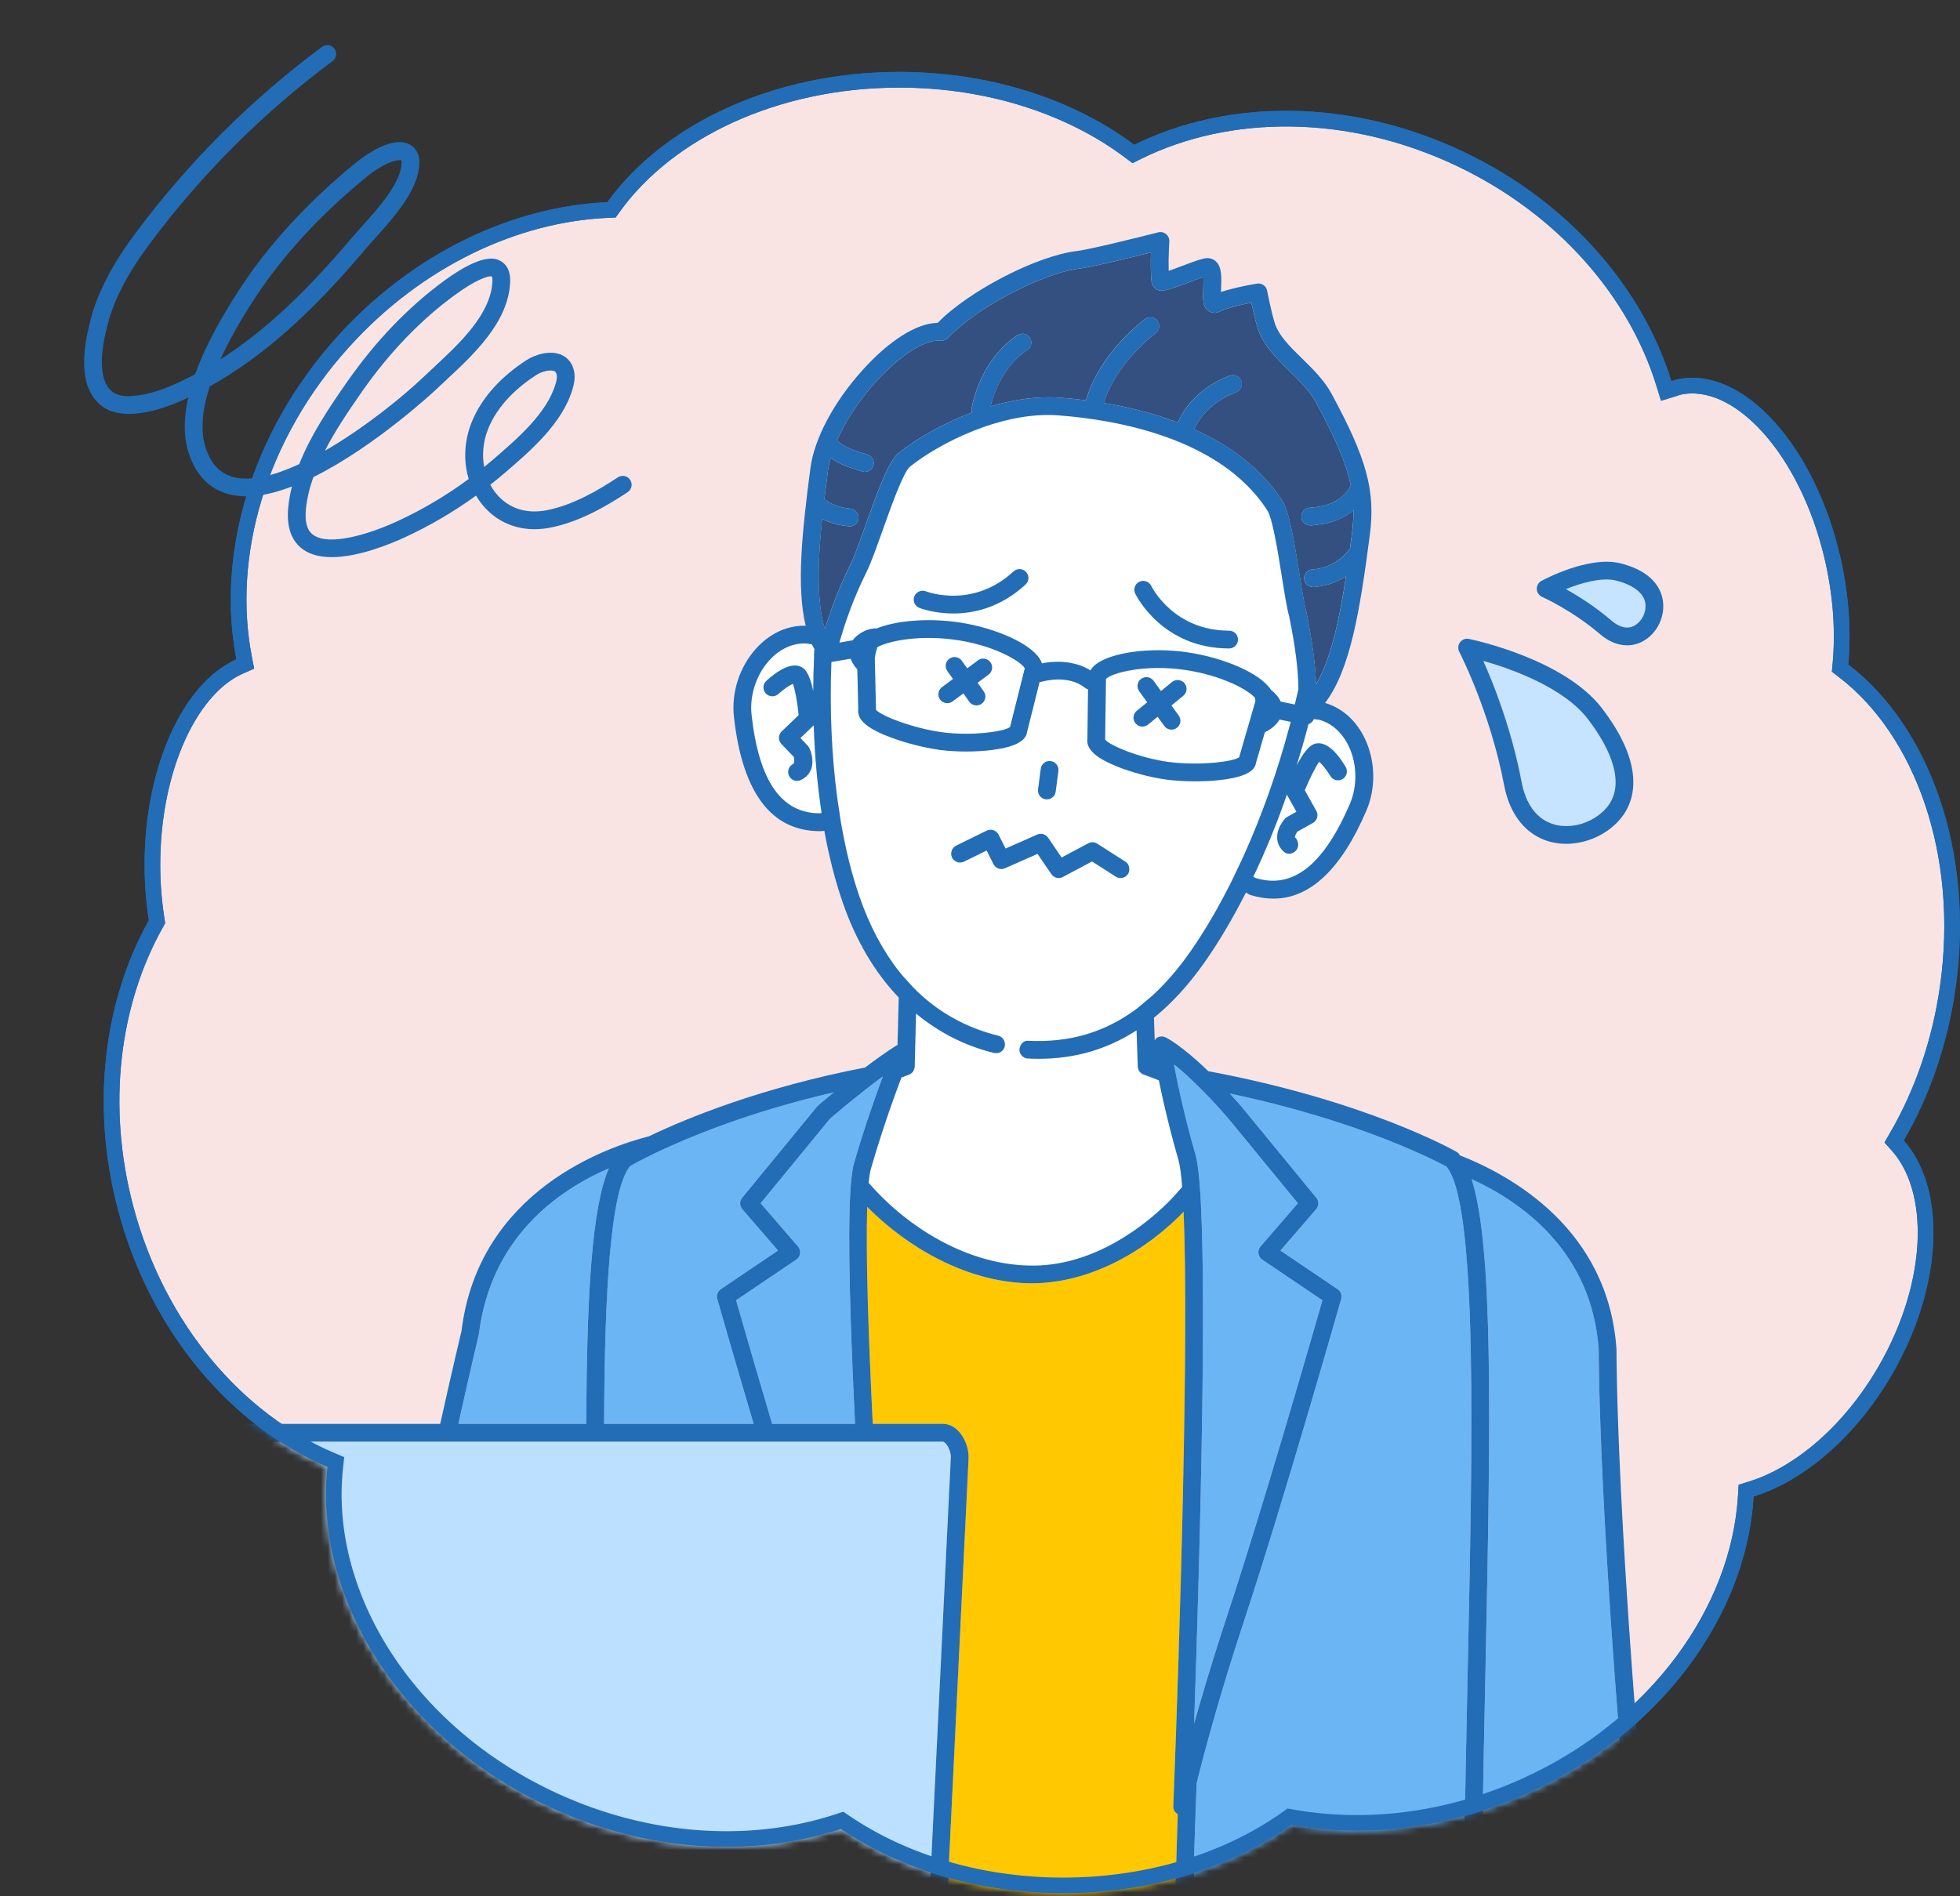 <?xml version="1.0" encoding="utf-8"?>
<svg xmlns="http://www.w3.org/2000/svg" fill="none" height="100%" overflow="visible" preserveAspectRatio="none" style="display: block;" viewBox="0 0 278 269" width="100%">
<rect x="0" y="0" width="278" height="269" fill="#333333" stroke="none"/>
<g id="Issue1">
<path d="M127.554 11.317C140.36 11.317 151.903 15.209 160.205 21.436L160.752 21.846L161.364 21.542C174.219 15.177 191.365 15.007 207.257 22.61C221.904 29.619 232.06 41.607 236 54.41L236.326 55.47L237.387 55.146C237.545 55.097 237.721 55.035 237.826 54.999C237.951 54.957 238.04 54.93 238.118 54.913L238.121 54.912C242.217 54.02 246.772 56.077 250.855 60.601C254.787 64.957 258.114 71.443 259.898 79.097L260.066 79.841C261.165 84.894 261.448 89.788 261.045 94.177L260.989 94.788L261.477 95.161C272.609 103.672 278.981 121.059 276.257 140.112C275.131 147.988 272.587 155.173 269.057 161.248L268.653 161.944L269.187 162.545C271.963 165.667 273.339 170.483 273.092 176.159C272.846 181.819 270.985 188.223 267.437 194.368C262.367 203.15 255.144 209.169 248.402 211.251L247.666 211.479L247.62 212.247C246.659 228.53 234.934 244.965 216.338 253.365L215.447 253.76C204.64 258.44 193.392 259.609 183.346 257.837L182.888 257.757L182.509 258.026C174.282 263.863 163.139 267.494 150.802 267.494C138.856 267.494 128.038 264.083 119.892 258.568L119.44 258.262L118.921 258.433C107.273 262.272 93.202 261.802 79.785 255.985C58.2 246.623 45.577 226.673 47.541 208.245L47.628 207.428L46.872 207.106C33.671 201.473 22.395 188.541 17.852 171.509C13.924 156.782 15.892 142.199 22.086 131.105L22.272 130.772L22.214 130.394C21.836 127.946 21.617 125.388 21.617 122.736C21.617 115.827 22.978 109.512 25.227 104.549C27.485 99.564 30.583 96.058 33.98 94.562L34.791 94.204L34.623 93.334C31.834 78.93 36.538 61.928 48.688 48.484C59.275 36.769 73.131 30.371 86.193 29.796L86.731 29.773L87.045 29.336C94.728 18.683 109.922 11.317 127.554 11.317Z" fill="#FAE4E3" id="Issue_balloon" stroke="#226DB5" stroke-width="2.222"/>
<g id="Mask group">
<mask height="269" id="mask0_0_1133" maskUnits="userSpaceOnUse" style="mask-type:alpha" width="278" x="0" y="0">
<path d="M262.152 94.279C262.566 89.771 262.274 84.763 261.151 79.605C257.608 63.34 247.19 51.8 237.885 53.827C237.601 53.888 237.336 53.999 237.062 54.083C233.024 40.961 222.642 28.74 207.736 21.608C191.569 13.873 174.063 14.015 160.872 20.547C152.359 14.162 140.577 10.205 127.554 10.205C109.644 10.205 94.078 17.685 86.144 28.686C49.631 -11.7 24.234 -8.525 2.33 32.428C-10.028 46.101 30.67 78.761 33.532 93.545C26.053 96.839 20.506 108.641 20.506 122.736C20.506 125.448 20.729 128.064 21.116 130.563C14.771 141.926 12.78 156.808 16.778 171.795C21.4 189.123 32.889 202.347 46.436 208.128C44.409 227.14 57.413 247.493 79.343 257.004C92.996 262.924 107.348 263.417 119.269 259.488C127.612 265.136 138.649 268.605 150.802 268.605C163.35 268.605 174.723 264.913 183.152 258.932C193.418 260.742 204.887 259.544 215.889 254.779C235.32 246.368 247.724 229.339 248.729 212.313C255.802 210.129 263.226 203.884 268.399 194.924C275.655 182.358 276.077 168.62 270.017 161.807C273.621 155.605 276.211 148.283 277.357 140.27C280.122 120.928 273.682 103.094 262.152 94.279Z" fill="black" id="Issue_balloon_2"/>
</mask>
<g mask="url(#mask0_0_1133)">
<g id="Issue1_2">
<path d="M190.206 372.002C185.677 372.002 181.657 369.318 179.432 364.795C167.498 340.556 165.527 300.337 167.051 257.386C166.653 257.16 166.393 256.726 166.414 256.243C167.361 232.406 168.641 189.63 167.879 171.906C167.661 172.132 167.455 172.358 167.226 172.581C161.035 178.631 153.451 182.064 146.343 182.064C146.17 182.064 145.997 182.064 145.825 182.059C136.877 181.848 128.484 176.772 123.003 171.222C122.79 177.869 123.153 189.221 123.79 202.006H133.695C134.518 202.006 135.293 202.359 135.938 203.027C136.849 203.974 137.431 205.521 137.38 206.882L133.632 284.106C133.632 284.106 133.632 284.114 133.632 284.116C133.68 284.304 133.746 284.485 133.746 284.688V290.552C133.746 291.85 132.689 292.906 131.392 292.906H127.488C126.462 319.54 122.693 345.323 114.724 365.554C112.974 370.001 108.738 372.855 103.912 372.855H103.77C102.993 372.845 102.195 372.828 101.393 372.805C124.468 377.107 167.259 376.703 191.021 371.989C190.795 371.992 190.564 372 190.34 372.002H190.206Z" fill="#FFC800"/>
<path d="M232.181 274.704C226.645 217.107 226.757 191.794 226.759 191.545C225.835 177.551 215.8 170.527 208.73 167.283C211.772 176.784 211.465 200.635 210.713 236.055C210.302 255.398 209.875 275.398 210.302 293.239C211.016 323.235 215.018 352.675 216.372 361.915C218.627 361.869 221.2 361.714 224.044 361.356C232.174 360.332 237.517 358.214 239.376 357.384C239.011 352.266 236.948 324.294 232.181 274.709V274.704Z" fill="#6BB5F5"/>
<path d="M76.946 306.875C75.844 307.134 74.8 306.892 73.88 306.692C73.304 306.565 72.738 306.45 72.275 306.453C71.607 306.466 70.866 306.59 70.007 306.735C68.87 306.928 67.6 307.144 66.162 307.144C65.952 307.144 65.736 307.144 65.515 307.128C64.588 307.085 63.051 306.712 61.426 306.298C61.04 306.201 60.73 306.123 60.557 306.085C58.526 305.655 56.969 305.219 56.118 304.84C55.722 304.787 55.341 304.655 54.978 304.462C58.401 308.348 63.115 309.447 66.934 309.93C72.636 310.646 77.878 307.796 81.289 305.269C80.148 305.861 78.673 306.486 76.946 306.875Z" fill="#6BB5F5"/>
<path d="M86.355 165.76C79.239 168.84 69.611 175.492 67.922 189.305C67.882 189.485 66.757 194.166 65.012 202.008H83.158C83.206 183.586 83.968 171.212 86.355 165.76Z" fill="#6BB5F5"/>
<path d="M90.236 202.006H106.889C103.996 192.228 101.776 184.434 101.733 184.284C101.583 183.761 101.786 183.2 102.239 182.895L110.35 177.414L105.284 171.55C104.882 171.085 104.875 170.402 105.263 169.927L115.869 157.003C115.917 156.947 115.968 156.891 116.026 156.843C116.824 156.162 117.555 155.555 118.264 154.968C107.978 157.346 100.136 160.34 95.214 162.534C94.769 162.732 94.34 162.928 93.941 163.111C93.482 163.324 93.063 163.525 92.669 163.715C90.891 164.576 89.771 165.198 89.383 165.419C86.556 168.749 85.746 183.413 85.675 202.003H90.231L90.236 202.006Z" fill="#6BB5F5"/>
<path d="M89.974 292.904H88.771C88.748 293.109 88.727 293.323 88.702 293.521C88.547 294.712 88.347 295.768 88.108 296.706C87.63 298.588 87.018 299.992 86.391 301.031C86.279 301.216 86.167 301.379 86.056 301.541C86.038 301.975 86.02 302.412 86 302.844C85.972 303.466 85.941 304.086 85.911 304.708C85.901 304.934 85.891 305.163 85.878 305.391L88.499 305.633L89.756 305.747L99.3 306.626C99.983 306.687 100.491 307.288 100.44 307.972L99.656 318.859C99.63 319.202 99.465 319.522 99.201 319.741C98.975 319.926 98.691 320.028 98.401 320.028C98.35 320.028 98.299 320.028 98.249 320.017L85.068 318.415C83.3 342.298 80.397 362.092 79.867 365.597C81.096 366.956 83.719 368.045 87.445 368.845C87.851 368.932 88.268 369.015 88.7 369.097C89.101 369.17 89.532 369.236 89.957 369.305C93.748 369.912 98.378 370.278 103.803 370.341C107.602 370.395 110.998 368.147 112.382 364.637C119.582 346.356 123.821 321.313 124.989 292.911H89.977L89.974 292.904ZM116.672 307.89C119.648 307.89 122.071 310.516 122.071 313.747C122.071 316.977 119.648 319.603 116.672 319.603C113.695 319.603 111.272 316.977 111.272 313.747C111.272 310.516 113.695 307.89 116.672 307.89Z" fill="#6BB5F5"/>
<path d="M214.012 363.187C213.957 362.811 213.896 362.392 213.827 361.92C212.819 355.009 210.536 338.186 209.05 318.311L206.086 318.671L204.989 318.803L204.832 318.824L203.732 318.958L203.577 318.976L195.039 320.017C194.988 320.025 194.937 320.028 194.886 320.028C194.597 320.028 194.312 319.926 194.086 319.741C193.822 319.522 193.657 319.202 193.632 318.859L192.847 307.972C192.796 307.286 193.304 306.687 193.987 306.626L203.041 305.793L203.493 305.749L204.296 305.676L204.75 305.633L208.235 305.313C208.034 301.346 207.879 297.325 207.783 293.295C207.359 275.398 207.783 255.37 208.197 236C208.862 204.69 209.548 172.36 205.477 165.948C205.378 165.79 205.276 165.633 205.169 165.508C204.781 165.297 203.727 164.739 202.061 163.969C201.69 163.796 201.276 163.611 200.842 163.418C195.866 161.206 186.863 157.757 174.442 155.144C174.967 155.718 175.506 156.317 176.075 156.975C176.082 156.985 176.09 156.993 176.098 157.003L186.706 169.93C187.094 170.405 187.087 171.088 186.686 171.553L181.619 177.417L189.731 182.897C190.183 183.202 190.386 183.763 190.236 184.287C190.155 184.574 182.015 213.148 176.527 229.749C172.953 240.558 170.807 248.64 169.741 252.972C167.925 297.254 169.558 339.042 181.69 363.685C183.483 367.324 186.66 369.483 190.208 369.483H190.315C194.967 369.429 199.064 369.158 202.531 368.701C203.275 368.602 203.945 368.485 204.628 368.368C205.045 368.297 205.492 368.238 205.886 368.162C210.051 367.352 212.933 366.196 214.251 364.739C214.239 364.657 214.221 364.546 214.206 364.447C214.155 364.119 214.089 363.697 214.012 363.187Z" fill="#6BB5F5"/>
<path d="M120.893 156.078C120.075 156.741 119.199 157.468 118.241 158.275C118.086 158.407 117.949 158.519 117.789 158.654C117.774 158.666 117.764 158.676 117.748 158.689L107.884 170.709L113.185 176.843C113.421 177.115 113.527 177.475 113.479 177.833C113.431 178.191 113.233 178.511 112.936 178.712L104.405 184.477C105.086 186.854 107.082 193.798 109.515 202.008H121.276C120.999 196.419 120.771 191.001 120.623 186.092C120.578 184.878 120.547 183.705 120.532 182.577C120.4 176.734 120.413 171.845 120.639 168.584C120.684 167.908 120.74 167.309 120.806 166.781C120.893 166.085 120.992 165.501 121.113 165.084C121.113 165.076 121.119 165.071 121.119 165.064C121.878 162.435 122.668 159.984 123.407 157.803C123.592 157.257 123.767 156.759 123.945 156.251C124.133 155.718 124.313 155.197 124.489 154.709C124.552 154.529 124.611 154.377 124.674 154.204C124.72 154.08 124.763 153.96 124.806 153.838C124.943 153.465 125.093 153.046 125.218 152.711C124.562 153.193 123.775 153.795 122.922 154.463C122.299 154.948 121.621 155.489 120.89 156.081L120.893 156.078Z" fill="#6BB5F5"/>
<path d="M169.875 165.432C169.957 165.986 170.03 166.628 170.096 167.357C170.15 167.941 170.198 168.581 170.241 169.267C170.48 172.957 170.594 178.052 170.617 183.969C170.637 189.092 170.592 194.816 170.505 200.744C170.383 209.015 170.178 217.673 169.954 225.638C169.756 232.756 169.543 239.319 169.362 244.541C169.647 243.522 169.959 242.435 170.289 241.297C171.331 237.729 172.6 233.595 174.132 228.965C179.061 214.049 186.147 189.422 187.562 184.477L179.031 178.712C178.734 178.511 178.536 178.191 178.487 177.833C178.439 177.475 178.546 177.117 178.782 176.843L184.082 170.709L174.386 158.892L174.16 158.615C173.987 158.417 173.827 158.24 173.657 158.049C172.981 157.285 172.334 156.568 171.729 155.928C171.166 155.332 170.642 154.798 170.142 154.303C169.553 153.719 169.004 153.196 168.501 152.736C168.176 152.439 167.869 152.167 167.582 151.918C167.513 151.857 167.442 151.796 167.374 151.741C167.061 151.476 166.764 151.228 166.498 151.017C166.523 151.156 166.556 151.321 166.584 151.471C166.673 151.939 166.774 152.447 166.886 152.995C166.96 153.358 167.041 153.739 167.125 154.135C167.15 154.25 167.173 154.361 167.199 154.478C167.206 154.516 167.214 154.552 167.221 154.588C167.293 154.915 167.369 155.258 167.447 155.603C167.554 156.081 167.668 156.574 167.788 157.087C168.27 159.134 168.854 161.424 169.566 163.883C169.677 164.269 169.776 164.805 169.868 165.435L169.875 165.432Z" fill="#6BB5F5"/>
<path d="M85.139 315.883L85.246 315.895L88.321 316.271L89.578 316.424L90.838 316.579L97.238 317.356L97.84 309.021L89.715 308.274L88.458 308.16L85.743 307.908L85.56 307.893L85.139 315.883Z" fill="#6BB5F5"/>
<path d="M204.796 308.162L204.397 308.198L203.536 308.276L203.143 308.315L202.279 308.393L195.445 309.021L196.047 317.356L202.429 316.581L203.473 316.452L203.686 316.426L204.727 316.299L204.943 316.274L208.146 315.883L207.722 307.893L204.796 308.162Z" fill="#6BB5F5"/>
<path d="M116.672 317.082C118.262 317.082 119.552 315.589 119.552 313.747C119.552 311.905 118.262 310.412 116.672 310.412C115.081 310.412 113.792 311.905 113.792 313.747C113.792 315.589 115.081 317.082 116.672 317.082Z" fill="#FFC800"/>
<path d="M188.24 74.227C187.859 74.316 187.432 74.367 187.003 74.42C186.627 74.466 186.282 74.537 185.868 74.547H185.832C185.799 74.547 185.771 74.532 185.741 74.529C185.106 74.481 184.593 73.973 184.575 73.323C184.56 72.794 184.877 72.335 185.337 72.134C185.479 72.073 185.634 72.033 185.799 72.028C186.109 72.02 186.371 71.972 186.65 71.939C187.072 71.89 187.46 71.822 187.816 71.73C190.556 71.014 191.432 69.191 191.473 69.099C191.503 69.028 191.559 68.98 191.6 68.919C190.955 65.734 189.439 62.224 186.627 57.036C185.771 55.459 184.321 54.036 182.917 52.665C181.05 50.836 179.117 48.944 178.373 46.519C178.035 45.414 177.708 43.959 177.492 42.938C176.032 43.225 173.959 43.705 172.994 44.198C172.468 44.459 171.907 44.444 171.45 44.149C170.551 43.57 170.602 42.438 170.668 40.871C170.686 40.452 170.713 39.789 170.691 39.304C170.086 39.504 169.205 39.837 168.552 40.083C166.475 40.866 165.454 41.231 164.768 41.239C164.461 41.242 164.214 41.181 163.981 41.041C163.915 41 163.872 40.929 163.813 40.876C163.577 40.662 163.386 40.378 163.346 40.073C163.193 38.877 163.209 37.12 163.249 35.819C160.402 36.53 154.731 37.92 153.08 38.108C151.239 38.316 148.826 39.111 146.325 40.208C142.2 42.014 137.88 44.665 135.313 47.111C135.023 47.388 134.693 47.667 134.452 47.936C134.297 48.109 134.096 48.221 133.878 48.287C133.708 48.34 133.53 48.37 133.35 48.345C132.875 48.282 132.308 48.373 131.689 48.569C129.583 49.239 126.79 51.316 124.148 54.257C121.809 56.866 119.922 59.756 118.736 62.448V62.456C118.848 62.623 119.364 63.205 121.187 63.89C121.532 64.02 121.934 64.152 122.381 64.287C122.586 64.35 122.777 64.411 123.008 64.475C123.219 64.533 123.386 64.65 123.534 64.792C123.856 65.102 124.016 65.561 123.889 66.021C123.734 66.582 123.229 66.948 122.675 66.948C122.67 66.948 122.663 66.948 122.658 66.948C122.553 66.948 122.447 66.936 122.34 66.905C121.997 66.811 121.733 66.704 121.418 66.608C121.014 66.481 120.588 66.359 120.235 66.224C119.221 65.841 118.452 65.417 117.825 64.965C117.652 65.582 117.507 66.186 117.433 66.753C117.253 68.129 117.086 69.473 116.928 70.796C117.192 71.032 117.672 71.365 118.399 71.652C118.744 71.789 119.135 71.916 119.607 72.012C119.92 72.076 120.255 72.129 120.626 72.162C120.71 72.17 120.781 72.208 120.857 72.231C121.423 72.396 121.822 72.919 121.769 73.528C121.71 74.184 121.159 74.676 120.514 74.676C120.476 74.676 120.438 74.676 120.4 74.671C120.349 74.666 120.311 74.656 120.26 74.651C119.816 74.605 119.392 74.544 119.008 74.463C118.569 74.369 118.165 74.255 117.797 74.128C117.339 73.97 116.959 73.787 116.608 73.6C116.207 77.452 116.009 80.962 116.169 83.995C116.27 85.909 116.509 87.641 116.959 89.109C116.971 89.153 116.979 89.201 116.992 89.244C117.378 87.984 117.924 86.369 118.64 84.556C119.188 83.169 119.823 81.678 120.616 80.086C121.197 78.92 121.977 76.731 122.8 74.415C124.692 69.102 126.033 65.528 127.404 64.309C130.063 62.169 133.774 60.053 137.845 58.534C137.789 58.344 137.761 58.143 137.804 57.935C139.336 50.415 144.199 47.619 144.405 47.507C145.012 47.169 145.781 47.385 146.119 47.989C146.457 48.594 146.244 49.361 145.639 49.701C145.477 49.795 141.926 51.951 140.486 57.656C143.196 56.863 145.997 56.363 148.72 56.363C149.279 56.363 149.832 56.383 150.383 56.421C151.498 56.505 152.73 56.627 154.04 56.794C155.976 49.996 162.15 45.452 162.426 45.252C162.99 44.843 163.778 44.97 164.184 45.531C164.59 46.092 164.466 46.88 163.905 47.288C163.846 47.332 158.358 51.382 156.555 57.168C159.856 57.716 163.493 58.582 167.061 59.941C169.248 54.976 174.292 53.34 174.513 53.272C175.176 53.076 175.879 53.44 176.082 54.105C176.288 54.768 175.917 55.474 175.252 55.68C175.211 55.695 171.112 57.048 169.383 60.909C174.261 63.106 178.805 66.311 181.858 71.027C182.825 72.523 183.475 76.251 184.288 81.353C184.649 83.629 184.992 85.772 185.296 86.847C185.454 87.609 185.581 88.325 185.71 89.038C185.974 90.501 186.185 91.868 186.338 93.135C186.513 94.582 186.63 95.928 186.663 97.117C186.797 96.891 186.914 96.622 187.041 96.381C188.865 92.924 189.977 87.873 190.906 81.785C190.282 82.196 189.533 82.552 188.679 82.829C188.288 82.956 187.874 83.055 187.432 83.131C187.064 83.195 186.706 83.271 186.305 83.288C186.284 83.288 186.261 83.288 186.241 83.288C186.211 83.288 186.185 83.273 186.157 83.273C185.53 83.23 185.014 82.737 184.984 82.092C184.951 81.399 185.487 80.805 186.18 80.772C186.185 80.772 186.19 80.772 186.195 80.772C186.66 80.749 187.089 80.675 187.491 80.576C187.943 80.464 188.344 80.307 188.717 80.129C190.495 79.286 191.399 77.917 191.45 77.838C191.458 77.828 191.468 77.823 191.473 77.813C191.569 77.094 191.668 76.383 191.765 75.644C191.915 74.509 191.966 73.447 191.955 72.398C191.102 73.127 189.888 73.831 188.23 74.224L188.24 74.227Z" fill="#335080"/>
<path d="M48.798 287.817H11.854C11.303 287.817 10.782 287.697 10.307 287.492L10.396 290.555L47.678 290.504H49.312C49.205 289.579 49.111 288.678 49.03 287.822H48.798V287.817Z" fill="#BCE0FF"/>
<path d="M127.666 287.817H89.022C89.022 287.883 89.022 287.944 89.022 288.01C89.025 288.868 89.004 289.676 88.969 290.445H90.02L125.086 290.397H126.355L131.232 290.389V287.537C130.782 287.718 130.289 287.819 129.774 287.819H127.671L127.666 287.817Z" fill="#BCE0FF"/>
<path d="M90.101 285.295H129.769C130.233 285.295 130.625 285.046 130.866 284.688C131 284.487 131.105 284.259 131.112 283.997L131.133 283.593L134.861 206.773C134.886 206.115 134.561 205.234 134.122 204.777C134.03 204.683 133.858 204.525 133.695 204.525H7.59C7.099 204.525 6.523 204.784 6.155 205.165C6.018 205.308 5.789 205.595 5.802 205.92L10.51 283.969C10.523 284.32 10.665 284.622 10.879 284.853C11.125 285.122 11.468 285.295 11.856 285.295H48.804C48.788 285.122 48.776 284.962 48.763 284.8C48.753 284.665 48.738 284.51 48.727 284.383L48.659 283.591L48.633 283.306C48.603 282.963 48.585 282.648 48.565 282.331C48.362 279.047 48.679 276.934 49.08 274.339C49.215 273.48 49.355 272.561 49.489 271.52C50.018 267.398 50.34 264.937 51.577 263.654C51.724 263.499 51.879 263.355 52.054 263.235C52.339 263.042 52.656 262.923 52.994 262.841C53.56 262.704 54.188 262.702 54.891 262.875C58.658 263.812 58.472 267.84 57.916 279.791L57.893 280.297C57.974 280.635 58.089 281.181 58.231 281.846C58.261 281.993 58.3 282.171 58.335 282.334C58.419 282.725 58.508 283.144 58.607 283.593C58.693 283.984 58.782 284.378 58.873 284.787C58.911 284.957 58.95 285.125 58.99 285.295H59.199C59.191 285.181 59.183 285.069 59.176 284.955C59.173 284.899 59.168 284.843 59.166 284.787C59.14 284.388 59.115 283.992 59.089 283.593C59.061 283.167 59.038 282.75 59.016 282.334C58.907 280.34 58.851 278.473 58.998 277.196C59.315 274.476 59.775 271.827 60.143 269.701C60.369 268.391 60.57 267.235 60.697 266.306C61.312 261.788 61.741 259.172 63.397 258.001C64.192 257.435 65.172 257.29 66.391 257.541C69.558 258.202 69.761 263.024 69.885 276.876C69.896 278.123 69.954 279.367 70.04 280.574C70.063 280.269 70.079 280.038 70.084 279.898C70.18 277.175 70.058 274.41 69.951 271.967C69.708 266.428 69.532 262.425 71.592 260.596C72.448 259.837 73.573 259.568 74.942 259.794C78.487 260.375 79.605 272.416 79.958 279.54C79.993 280.269 80.044 281.262 80.1 282.331C80.123 282.742 80.146 283.161 80.169 283.591C80.192 283.982 80.212 284.363 80.237 284.754C80.247 284.937 80.26 285.112 80.27 285.292H80.425C80.443 285.122 80.458 284.934 80.474 284.754C80.509 284.37 80.547 284.002 80.573 283.591C80.595 283.184 80.608 282.755 80.623 282.331C80.684 280.584 80.689 278.74 80.687 277.117C80.682 274.379 80.687 272.914 80.872 272.167C81.223 270.758 82.485 269.356 83.973 269.036C84.217 268.982 84.466 268.952 84.72 268.962C84.877 268.972 85.052 269.005 85.235 269.054C85.632 269.158 86.073 269.379 86.495 269.79C87.138 270.415 87.717 271.515 88.009 273.366C88.039 273.551 88.08 273.711 88.103 273.912C88.212 274.857 88.425 277.076 88.618 279.654C88.684 280.518 88.743 281.419 88.799 282.328C88.821 282.699 88.844 283.07 88.865 283.443C88.867 283.492 88.87 283.54 88.872 283.588C88.892 283.979 88.908 284.358 88.925 284.741C88.933 284.924 88.943 285.109 88.951 285.29H90.094L90.101 285.295Z" fill="#BCE0FF"/>
<path d="M113.525 104.718L114.564 105.8C114.658 105.897 114.734 106.008 114.792 106.13C114.919 106.397 115.529 107.794 115.046 109.117C114.79 109.813 114.282 110.351 113.571 110.671C113.403 110.748 113.225 110.783 113.052 110.783C112.572 110.783 112.113 110.509 111.902 110.042C111.615 109.409 111.897 108.662 112.532 108.375C112.727 108.073 112.672 107.659 112.575 107.37L110.833 105.554C110.353 105.051 110.368 104.254 110.868 103.774L113.281 101.457C113.093 99.598 112.753 97.772 112.461 97.016C111.96 97.226 111.074 97.836 110.396 98.458C109.883 98.923 109.086 98.89 108.616 98.379C108.146 97.866 108.181 97.069 108.692 96.602C109.962 95.433 112.329 93.648 113.903 94.783C114.505 95.22 114.985 96.32 115.343 98.062C115.353 96.261 115.394 94.448 115.48 92.609C115.483 92.589 115.48 92.569 115.483 92.548C115.491 92.393 115.503 92.236 115.511 92.083C115.394 91.86 115.254 91.657 115.15 91.421C114.802 91.349 114.449 91.291 114.058 91.291H114.046C112.242 91.291 110.475 92.162 109.068 93.737C107.242 95.781 106.292 98.73 106.594 101.435C107.638 110.829 110.81 115.398 116.291 115.398C116.374 115.382 116.448 115.36 116.529 115.344C115.93 111.415 115.554 107.25 115.409 102.91L113.522 104.723L113.525 104.718Z" fill="white"/>
<path d="M191.343 105.953C190.454 104.035 189.014 102.692 187.29 102.163C186.957 102.062 186.658 102.057 186.348 102.024C186.206 102.367 185.931 102.628 185.588 102.74C185.083 104.703 184.522 106.651 183.922 108.579C184.832 106.834 185.662 105.81 186.406 105.551C188.245 104.916 189.99 107.319 190.866 108.805C191.219 109.402 191.021 110.176 190.421 110.529C189.825 110.882 189.05 110.687 188.694 110.085C188.212 109.272 187.519 108.406 187.105 108.076C186.703 108.612 185.814 110.321 185.065 112.116L186.701 115.035C187.041 115.639 186.825 116.408 186.218 116.749L184.019 117.981C183.846 118.222 183.656 118.577 183.671 118.791C184.194 119.25 184.298 120.127 183.839 120.65C183.572 120.952 183.206 121.127 182.846 121.127C182.586 121.127 182.33 121.038 182.112 120.848C181.527 120.335 181.195 119.669 181.154 118.93C181.075 117.523 182.063 116.365 182.264 116.147C182.355 116.048 182.462 115.964 182.579 115.898L183.887 115.164L182.571 112.815C182.553 112.782 182.556 112.744 182.541 112.708C181.121 116.787 179.524 120.703 177.769 124.388C177.888 124.447 177.985 124.528 178.124 124.571C183.379 126.179 187.742 122.725 191.473 114.036C192.547 111.535 192.496 108.436 191.346 105.95L191.343 105.953Z" fill="white"/>
<path d="M167.94 95.024C162.289 94.214 157.624 95.497 156.867 96.325L156.745 104.927C157.403 105.782 161.685 107.553 165.72 108.099C169.853 108.66 174.871 108.106 175.757 107.446L178.061 99.507C178.048 99.342 178.035 99.184 178.02 99.029C177.238 98.019 173.494 95.814 167.943 95.027L167.94 95.024ZM167.833 98.709L166.147 100.086L167.181 101.516C167.59 102.082 167.463 102.867 166.899 103.276C166.675 103.436 166.419 103.515 166.162 103.515C165.771 103.515 165.385 103.334 165.141 102.994L164.194 101.683L162.828 102.798C162.594 102.989 162.312 103.083 162.033 103.083C161.667 103.083 161.304 102.925 161.055 102.618C160.616 102.08 160.694 101.287 161.233 100.848L162.716 99.636L161.581 98.067C161.172 97.501 161.299 96.716 161.863 96.307C162.429 95.901 163.216 96.03 163.62 96.589L164.669 98.039L166.239 96.756C166.78 96.317 167.572 96.396 168.011 96.934C168.451 97.473 168.372 98.265 167.833 98.704V98.709Z" fill="white"/>
<path d="M124.25 100.764L124.247 100.756V100.761L124.25 100.764Z" fill="white"/>
<path d="M133.764 103.906C137.825 104.429 142.439 103.809 143.265 103.146L145.352 94.816C144.854 93.861 140.893 91.413 134.99 90.704C129.807 90.08 125.802 91.047 124.448 91.809C124.346 92.114 124.25 92.431 124.179 92.767C124.136 92.972 124.105 93.173 124.077 93.371L124.247 100.706C124.984 101.577 129.657 103.385 133.764 103.906ZM133.606 97.493L135.171 96.33L134.371 95.21C133.967 94.643 134.099 93.859 134.663 93.455C135.229 93.051 136.016 93.183 136.42 93.747L137.19 94.824L138.706 93.694C139.265 93.28 140.054 93.394 140.468 93.953C140.882 94.511 140.768 95.299 140.209 95.713L138.653 96.873L139.524 98.092C139.927 98.659 139.795 99.443 139.232 99.847C139.011 100.005 138.754 100.083 138.5 100.083C138.106 100.083 137.72 99.901 137.474 99.555L136.633 98.379L135.11 99.514C134.884 99.682 134.619 99.766 134.358 99.766C133.974 99.766 133.593 99.591 133.347 99.258C132.931 98.699 133.047 97.912 133.606 97.498V97.493Z" fill="white"/>
<path d="M120.943 90.847C121.761 89.694 123.376 89.079 124.344 89.158C127.084 88.05 131.379 87.72 135.287 88.203C140.382 88.815 145.525 90.943 147.249 93.153C147.501 93.473 147.676 93.795 147.78 94.118C149.213 93.823 152.131 93.554 154.675 95.106C154.863 94.781 155.115 94.489 155.46 94.227C157.698 92.538 163.214 91.807 168.293 92.53C173.383 93.254 178.752 95.459 180.268 97.884C180.837 98.303 181.352 98.88 181.649 99.545L183.252 99.868L183.648 99.949C183.666 99.873 183.684 99.794 183.701 99.718C183.854 99.07 184.011 98.425 184.153 97.777C184.146 95.131 183.714 91.677 182.851 87.448C182.526 86.323 182.19 84.205 181.799 81.754C181.251 78.298 180.496 73.561 179.742 72.398C173.098 62.13 158.376 59.555 150.193 58.935C142.084 58.283 133.093 62.958 129.03 66.229C128.085 67.07 126.333 71.997 125.172 75.258C124.321 77.648 123.519 79.906 122.868 81.206C120.875 85.216 119.757 88.726 119.143 90.831C119.107 90.953 119.077 91.055 119.046 91.167L119.425 91.103L120.938 90.847H120.943ZM161.601 82.537C162.226 82.237 162.98 82.494 163.285 83.118C163.412 83.377 166.5 89.475 174.335 89.48C175.031 89.48 175.595 90.047 175.595 90.74C175.595 91.433 175.031 92 174.335 92C164.885 91.995 161.174 84.535 161.019 84.218C160.717 83.593 160.979 82.844 161.604 82.539L161.601 82.537ZM129.687 84.612C129.941 83.964 130.67 83.654 131.318 83.895C131.587 84 137.992 86.387 143.752 81.079C144.263 80.607 145.06 80.64 145.533 81.153C146.005 81.663 145.972 82.46 145.459 82.933C141.891 86.219 138.104 87.037 135.216 87.037C132.481 87.037 130.556 86.303 130.396 86.242C129.751 85.986 129.436 85.257 129.687 84.612Z" fill="white"/>
<path d="M183.082 102.405L181.489 102.082C181.002 102.897 180.169 103.54 179.404 103.873L178.145 108.218C178.056 108.932 177.492 109.493 176.433 109.92C175.579 110.262 174.411 110.519 172.854 110.682C171.795 110.791 170.64 110.844 169.489 110.844C168.049 110.844 166.617 110.76 165.383 110.59C163.188 110.295 160.512 109.579 158.396 108.723C155.361 107.494 154.04 106.245 154.233 104.8L154.327 97.798C154.175 97.752 154.03 97.683 153.898 97.579C151.417 95.576 147.714 96.723 147.679 96.734C147.602 96.759 147.526 96.751 147.45 96.761L145.677 103.829C145.522 105.13 143.922 105.996 140.674 106.4C139.539 106.544 138.274 106.613 137.017 106.613C135.773 106.613 134.536 106.544 133.441 106.405C131.219 106.123 128.446 105.417 126.2 104.561C124.123 103.771 122.815 102.994 122.18 102.158C121.812 101.676 121.667 101.17 121.736 100.632L121.616 95.73L121.596 94.958C121.502 94.857 121.413 94.748 121.327 94.638C121.047 94.283 120.816 93.879 120.656 93.45L118.292 93.849L117.921 93.912C117.662 100.668 117.954 107.141 118.739 113.097C118.833 113.815 118.947 114.514 119.056 115.215C119.138 115.741 119.204 116.284 119.295 116.802C119.948 120.525 120.801 124.007 121.88 127.141C123.333 131.36 125.238 134.923 127.559 137.864C127.95 138.359 128.369 138.811 128.783 139.268C129.185 139.713 129.586 140.162 130.01 140.571C133.233 143.68 137.088 145.826 141.591 146.933C142.218 147.088 142.599 147.69 142.52 148.315C142.515 148.363 142.526 148.408 142.515 148.454C142.35 149.132 141.667 149.546 140.989 149.376C136.819 148.35 133.134 146.44 129.929 143.789L129.736 151.306C129.723 151.827 129.39 152.287 128.898 152.462C128.524 152.594 128.204 152.726 127.854 152.861C127.742 153.155 127.623 153.47 127.501 153.803C127.341 154.229 127.173 154.689 126.998 155.174C126.825 155.647 126.65 156.139 126.465 156.662C125.558 159.235 124.519 162.367 123.534 165.777C123.399 166.242 123.293 166.933 123.206 167.799C127.966 173.358 136.395 179.316 145.888 179.54C155.244 179.819 162.698 173.485 165.469 170.778C166.287 169.978 167.006 169.178 167.676 168.386C167.539 166.636 167.369 165.318 167.153 164.576C166.228 161.376 165.51 158.468 164.961 156.02C164.854 155.54 164.753 155.078 164.659 154.636C164.56 154.176 164.468 153.732 164.382 153.315C164.379 153.297 164.374 153.28 164.372 153.264C163.696 152.99 162.988 152.718 162.216 152.444C161.728 152.271 161.393 151.817 161.378 151.299L161.207 146.166C157.053 148.853 152.491 150.204 147.328 150.204C146.823 150.204 146.312 150.191 145.794 150.166C145.101 150.133 144.562 149.544 144.595 148.848C144.6 148.764 144.633 148.69 144.654 148.609C144.791 148.022 145.281 147.558 145.916 147.652C151.651 147.926 156.633 146.486 161.108 143.197C161.527 142.89 161.926 142.514 162.335 142.174C162.744 141.833 163.16 141.516 163.562 141.142C165.357 139.476 167.074 137.495 168.722 135.162C170.863 132.129 172.885 128.64 174.759 124.871C174.998 124.391 175.224 123.883 175.458 123.39C175.785 122.702 176.118 122.024 176.435 121.32C178.995 115.634 181.202 109.427 182.901 103.042C182.96 102.826 183.026 102.615 183.082 102.4V102.405ZM147.62 109.069C147.712 108.381 148.336 107.885 149.032 107.982C149.723 108.073 150.208 108.706 150.117 109.396L149.733 112.315C149.649 112.949 149.108 113.412 148.486 113.412C148.433 113.412 148.377 113.412 148.321 113.402C147.63 113.31 147.145 112.678 147.237 111.987L147.62 109.069ZM159.993 123.984C159.752 124.358 159.346 124.566 158.932 124.566C158.701 124.566 158.465 124.502 158.254 124.368L154.886 122.214L150.754 124.416C150.183 124.723 149.482 124.543 149.119 124.015L147.158 121.137L142.541 123.182C142.391 123.25 142.233 123.286 142.076 123.291H142.056C141.586 123.301 141.129 123.042 140.905 122.598L140.621 122.034L139.988 120.774L139.933 120.665L139.712 120.774L136.717 122.245C136.235 122.481 135.681 122.377 135.31 122.034C135.199 121.932 135.099 121.813 135.031 121.668C134.889 121.376 134.879 121.061 134.96 120.772C135.054 120.439 135.272 120.144 135.605 119.979L139.943 117.848C140.565 117.546 141.317 117.798 141.624 118.415L142.617 120.393L147.099 118.41C147.653 118.163 148.306 118.349 148.651 118.852L150.566 121.663L154.35 119.647C154.752 119.428 155.239 119.448 155.62 119.697L159.275 122.034L159.607 122.247C159.978 122.483 160.161 122.885 160.166 123.294C160.169 123.532 160.128 123.771 159.991 123.987L159.993 123.984Z" fill="white"/>
<path d="M86.462 285.894C86.454 285.701 86.444 285.495 86.437 285.297C86.429 285.117 86.421 284.934 86.414 284.751C86.396 284.368 86.378 283.987 86.358 283.596C86.335 283.177 86.312 282.758 86.284 282.336C86.073 278.946 85.766 275.586 85.609 274.207C85.527 273.488 85.398 272.99 85.258 272.579C85.007 271.832 84.72 271.494 84.565 271.484C84.41 271.469 84.202 271.593 83.996 271.768C83.707 272.017 83.425 272.388 83.328 272.782C83.209 273.262 83.214 275.311 83.216 277.12C83.219 278.737 83.216 280.571 83.155 282.339C83.14 282.763 83.125 283.187 83.105 283.598C83.082 284.002 83.049 284.375 83.016 284.759C83 284.942 82.985 285.122 82.967 285.3C82.945 285.528 82.932 285.78 82.904 285.996C82.879 286.204 82.853 286.367 82.828 286.56C82.767 287.024 82.703 287.446 82.642 287.819C82.437 289.084 82.208 289.897 81.809 290.458C81.449 290.966 80.951 291.294 80.194 291.608C80.128 291.634 80.044 291.634 79.971 291.649C79.742 291.702 79.513 291.702 79.287 291.649C79.198 291.629 79.097 291.631 79.021 291.591C78.68 291.408 78.452 291.273 78.261 290.463C78.139 289.94 78.035 289.12 77.929 287.819C77.898 287.441 77.865 287.024 77.835 286.56C77.809 286.174 77.781 285.752 77.754 285.3C77.743 285.125 77.733 284.952 77.72 284.767C77.698 284.398 77.677 284.01 77.654 283.598C77.632 283.205 77.609 282.775 77.586 282.339C77.543 281.518 77.499 280.652 77.451 279.672C76.984 270.204 75.498 263.014 74.406 262.24C73.665 262.146 73.383 262.395 73.276 262.491C72.113 263.522 72.298 267.763 72.478 271.862C72.588 274.351 72.712 277.173 72.611 279.995C72.6 280.299 72.529 281.193 72.43 282.339C72.397 282.735 72.359 283.154 72.319 283.598C72.283 283.979 72.247 284.373 72.209 284.774C72.194 284.949 72.176 285.125 72.159 285.3C72.118 285.722 72.077 286.143 72.037 286.56C71.993 286.994 71.95 287.413 71.907 287.819C71.793 288.916 71.686 289.861 71.602 290.471C71.567 290.725 71.536 290.933 71.511 291.052C71.458 291.291 71.328 291.484 71.168 291.649C70.899 291.926 70.52 292.091 70.104 292.033C69.918 292.007 69.751 291.855 69.591 291.649C69.378 291.38 69.18 290.991 69.004 290.476C68.76 289.762 68.555 288.838 68.374 287.822C68.303 287.415 68.235 286.996 68.174 286.562C68.115 286.148 68.057 285.729 68.006 285.302C67.986 285.13 67.966 284.957 67.945 284.782C67.9 284.386 67.859 283.995 67.821 283.601C67.78 283.174 67.74 282.755 67.707 282.341C67.46 279.428 67.379 276.967 67.376 276.906C67.315 269.897 67.229 260.294 65.888 260.015C65.149 259.862 64.933 260.015 64.862 260.068C64.019 260.662 63.567 263.984 63.206 266.651C63.077 267.608 62.871 268.795 62.637 270.141C62.254 272.345 61.819 274.847 61.512 277.495C61.38 278.626 61.441 280.411 61.55 282.341C61.573 282.758 61.599 283.174 61.627 283.601C61.652 283.997 61.675 284.393 61.703 284.792V284.8C61.713 284.97 61.723 285.132 61.736 285.302C61.764 285.729 61.791 286.148 61.817 286.562C61.842 286.996 61.863 287.408 61.883 287.822C61.931 288.795 61.962 289.704 61.954 290.486C61.949 290.923 61.921 291.296 61.888 291.649C61.875 291.779 61.875 291.946 61.86 292.063C61.812 292.408 61.611 292.708 61.327 292.909C61.306 292.922 61.296 292.944 61.276 292.96C60.959 293.153 60.567 293.198 60.214 293.084C60.098 293.051 59.988 292.965 59.874 292.911C59.402 292.683 58.965 292.269 58.564 291.652C58.35 291.322 58.145 290.935 57.949 290.494C57.809 290.176 57.667 289.861 57.538 289.483C57.37 288.998 57.202 288.429 57.04 287.824C56.931 287.423 56.827 286.991 56.722 286.565C56.618 286.141 56.519 285.732 56.423 285.305C56.385 285.135 56.346 284.967 56.308 284.8C56.217 284.383 56.128 283.995 56.044 283.603C55.953 283.179 55.861 282.748 55.783 282.377C55.78 282.364 55.778 282.356 55.775 282.344C55.618 281.602 55.496 281.023 55.425 280.751C55.392 280.627 55.376 280.497 55.384 280.37L55.417 279.682C55.861 270.125 56.065 265.767 54.302 265.328C54.03 265.259 53.67 265.203 53.497 265.328C52.778 265.815 52.402 268.751 52.006 271.855C51.869 272.919 51.724 273.859 51.587 274.74C51.188 277.315 50.899 279.248 51.105 282.346C51.122 282.595 51.135 282.836 51.158 283.101L51.201 283.606L51.252 284.188C51.267 284.375 51.287 284.601 51.305 284.81C51.32 284.977 51.331 285.127 51.348 285.308C51.381 285.701 51.419 286.125 51.46 286.567C51.496 286.971 51.536 287.395 51.58 287.827C51.663 288.688 51.76 289.589 51.869 290.506C51.915 290.89 51.96 291.273 52.011 291.657C52.067 292.081 52.123 292.502 52.181 292.916C52.329 293.922 52.491 294.897 52.672 295.781C53.319 298.928 55.303 302.311 56.527 302.362C56.712 302.372 56.905 302.425 57.068 302.511C57.22 302.588 58.132 303.009 61.093 303.634C61.284 303.675 61.632 303.763 62.063 303.873C63.054 304.124 64.9 304.594 65.647 304.629C67.084 304.685 68.362 304.477 69.601 304.266C70.52 304.109 71.389 303.962 72.247 303.946C73.017 303.936 73.781 304.099 74.442 304.243C75.198 304.411 75.851 304.563 76.407 304.429C79.846 303.652 82.203 301.757 82.226 301.739C82.335 301.65 82.462 301.579 82.594 301.528C82.594 301.528 83.021 301.32 83.587 300.647C83.996 300.162 84.478 299.431 84.936 298.351C85.185 297.762 85.426 297.069 85.642 296.254C85.891 295.314 86.099 294.202 86.254 292.916C86.299 292.546 86.343 292.172 86.378 291.768C86.381 291.73 86.386 291.695 86.388 291.657C86.419 291.278 86.437 290.864 86.457 290.458C86.498 289.65 86.523 288.8 86.518 287.875C86.518 287.857 86.518 287.845 86.518 287.827C86.518 287.771 86.518 287.723 86.518 287.669C86.515 287.324 86.503 286.941 86.493 286.567C86.487 286.344 86.485 286.135 86.477 285.904L86.462 285.894Z" fill="white"/>
<path d="M210.383 93.762C211.866 97.082 214.396 103.433 215.818 110.941C216.392 113.96 217.822 115.989 219.958 116.807C222.086 117.628 224.781 117.148 226.815 115.591C228.552 114.268 229.306 112.556 229.126 110.364C228.931 107.992 227.582 105.112 225.225 102.026C221.771 97.508 214.312 94.882 210.383 93.762Z" fill="#C6E4FF"/>
<path d="M229.233 82.369C227.188 81.856 224.258 82.715 222.106 83.583C223.816 84.535 226.228 86.041 228.59 88.066C229.281 88.657 230.338 89.28 231.43 88.939C232.296 88.662 233.047 87.791 233.299 86.775C234.015 83.89 230.693 82.735 229.233 82.372V82.369Z" fill="#C6E4FF"/>
<path d="M234.691 274.463C229.172 217.026 229.279 191.814 229.279 191.474C228.159 174.471 214.505 166.834 207.077 163.918C207.008 163.837 206.952 163.718 206.881 163.644C206.797 163.558 206.701 163.481 206.594 163.418C206.056 163.111 193.654 156.132 171.379 151.974C167.463 148.182 165.395 147.21 165.281 147.159C164.862 146.971 164.372 147.024 164.006 147.301C163.905 147.377 163.854 147.492 163.78 147.593L163.673 144.391C166.18 142.349 168.545 139.794 170.785 136.622C172.88 133.655 174.866 130.28 176.715 126.631C176.946 126.742 177.131 126.908 177.39 126.986C178.498 127.324 179.572 127.492 180.618 127.492C185.814 127.492 190.236 123.316 193.794 115.032C195.16 111.847 195.102 108.058 193.637 104.894C192.443 102.318 190.454 100.497 188.034 99.756C188.006 99.748 187.976 99.74 187.948 99.733C191.519 95.009 192.87 86.742 194.282 75.979C195.112 69.663 193.893 65.142 188.849 55.837C187.813 53.925 186.223 52.37 184.687 50.867C182.967 49.186 181.347 47.596 180.788 45.782C180.263 44.068 179.734 41.275 179.729 41.247C179.605 40.574 178.955 40.119 178.289 40.238C177.919 40.297 175.199 40.756 173.174 41.427C173.179 41.269 173.187 41.12 173.192 40.982C173.258 39.416 173.322 37.935 172.494 37.12C172.136 36.769 171.681 36.604 171.153 36.624C170.523 36.665 169.474 37.048 167.671 37.729C167.099 37.945 166.363 38.222 165.761 38.43C165.705 36.576 165.847 34.295 165.85 34.265C165.875 33.864 165.708 33.473 165.395 33.216C165.086 32.957 164.666 32.858 164.28 32.965C161.654 33.635 154.475 35.413 152.801 35.603C147.097 36.254 137.357 41.307 132.999 45.805C130.051 45.833 126.109 48.304 122.279 52.576C118.231 57.087 115.491 62.262 114.945 66.425C113.748 75.547 112.951 83.268 114.279 88.797C114.206 88.797 114.142 88.772 114.068 88.772H114.053C111.524 88.772 109.091 89.942 107.201 92.058C104.877 94.656 103.717 98.267 104.1 101.714C105.294 112.467 109.398 117.92 116.301 117.92H116.319C116.527 117.92 116.72 117.887 116.918 117.864C117.578 121.493 118.442 124.886 119.503 127.967C121.395 133.462 124.095 137.988 127.473 141.523L127.3 148.264C127.287 148.271 127.272 148.264 127.257 148.271C127.163 148.325 125.69 149.188 122.703 151.451C107.874 154.328 97.398 158.641 92.039 161.214C86.266 162.676 67.887 168.878 65.454 188.858C65.421 188.993 64.25 193.859 62.437 202.011H7.59C6.406 202.011 5.192 202.539 4.341 203.423C3.625 204.165 3.249 205.087 3.285 206.049L7.993 284.096C7.993 284.096 7.993 284.109 7.996 284.116C7.948 284.304 7.879 284.487 7.879 284.693V290.557C7.879 291.855 8.936 292.911 10.233 292.911H47.884C48.499 297.996 49.929 302.067 52.23 305.135C56.298 310.567 62.391 311.903 66.622 312.436C67.351 312.528 68.067 312.571 68.778 312.571C74.63 312.571 79.737 309.65 83.082 307.111L82.564 316.932C82.556 317.071 82.584 317.203 82.62 317.333C80.7 343.812 77.337 365.48 77.291 365.757C77.24 366.08 77.317 366.41 77.505 366.676C79.262 369.178 83.453 370.704 88.471 371.616C97.37 376.035 119.567 378.184 142.566 378.184C166.884 378.184 192.059 375.784 203.265 371.141C209.312 370.298 214.581 368.711 216.608 365.823C216.796 365.556 216.872 365.224 216.819 364.899C216.816 364.876 216.791 364.718 216.748 364.436C218.998 364.381 221.545 364.213 224.357 363.857C235.044 362.511 241.027 359.4 241.279 359.268C241.72 359.035 241.982 358.567 241.949 358.067C241.929 357.788 239.963 329.351 234.688 274.466L234.691 274.463ZM214.249 364.741C212.931 366.196 210.046 367.355 205.883 368.165C205.489 368.241 205.042 368.302 204.626 368.37C203.943 368.485 203.272 368.604 202.528 368.703C199.061 369.16 194.967 369.429 190.312 369.485H190.206C186.66 369.485 183.48 367.324 181.687 363.687C169.555 339.047 167.922 297.259 169.738 252.975C170.805 248.642 172.951 240.561 176.524 229.752C182.012 213.15 190.152 184.576 190.233 184.289C190.383 183.766 190.18 183.205 189.728 182.9L181.616 177.419L186.683 171.555C187.084 171.09 187.092 170.407 186.703 169.932L176.095 157.005C176.095 157.005 176.08 156.988 176.072 156.977C175.503 156.322 174.962 155.723 174.439 155.146C186.861 157.762 195.861 161.211 200.839 163.421C201.273 163.614 201.685 163.799 202.058 163.972C203.722 164.741 204.778 165.3 205.167 165.511C205.273 165.638 205.372 165.793 205.474 165.95C209.543 172.363 208.859 204.69 208.194 236.002C207.78 255.372 207.356 275.4 207.78 293.297C207.877 297.33 208.032 301.351 208.232 305.315L204.748 305.635L204.293 305.678L203.491 305.752L203.039 305.795L193.985 306.628C193.301 306.689 192.793 307.291 192.844 307.974L193.629 318.862C193.654 319.205 193.819 319.525 194.084 319.743C194.31 319.928 194.594 320.03 194.884 320.03C194.934 320.03 194.985 320.03 195.036 320.02L203.574 318.979L203.729 318.961L204.829 318.826L204.986 318.806L206.084 318.674L209.047 318.313C210.533 338.189 212.816 355.012 213.825 361.922C213.893 362.395 213.954 362.811 214.01 363.189C214.086 363.7 214.15 364.122 214.2 364.449C214.216 364.548 214.236 364.66 214.249 364.741ZM101.393 372.805C102.195 372.828 102.993 372.845 103.77 372.855H103.912C108.738 372.855 112.974 370.001 114.724 365.554C122.693 345.32 126.465 319.54 127.491 292.906L131.392 292.906C132.689 292.906 133.746 291.85 133.746 290.552V284.688C133.746 284.485 133.68 284.304 133.632 284.116C133.632 284.114 133.632 284.111 133.632 284.106L137.38 206.882C137.431 205.523 136.852 203.974 135.938 203.027C135.293 202.356 134.52 202.006 133.698 202.006L123.79 202.006C123.153 189.221 122.79 177.869 123.003 171.222C128.484 176.772 136.877 181.848 145.825 182.059C145.997 182.059 146.17 182.064 146.343 182.064C153.451 182.064 161.035 178.631 167.226 172.581C167.455 172.358 167.661 172.132 167.879 171.906C168.641 189.63 167.361 232.403 166.414 256.243C166.393 256.726 166.655 257.16 167.051 257.386C165.527 300.337 167.498 340.556 179.432 364.795C181.657 369.318 185.677 372.002 190.206 372.002H190.345C190.569 372.002 190.8 371.995 191.026 371.989C167.262 376.703 124.468 377.107 101.393 372.805ZM66.934 309.932C63.115 309.452 58.401 308.35 54.978 304.464C55.341 304.655 55.722 304.789 56.118 304.843C56.966 305.221 58.526 305.658 60.557 306.087C60.727 306.125 61.04 306.204 61.426 306.301C63.051 306.715 64.588 307.09 65.515 307.131C65.733 307.144 65.949 307.146 66.162 307.146C67.6 307.146 68.87 306.93 70.007 306.737C70.866 306.59 71.607 306.468 72.275 306.455C72.74 306.455 73.306 306.567 73.88 306.694C74.8 306.895 75.844 307.136 76.946 306.877C78.673 306.486 80.148 305.864 81.289 305.272C77.878 307.799 72.636 310.649 66.934 309.932ZM10.399 290.552L10.31 287.489C10.785 287.695 11.305 287.814 11.856 287.814H49.032C49.114 288.67 49.207 289.572 49.314 290.496H47.681L10.399 290.552ZM6.155 205.168C6.523 204.787 7.099 204.528 7.59 204.528H133.698C133.86 204.528 134.035 204.685 134.124 204.779C134.564 205.236 134.889 206.118 134.863 206.775L131.135 283.596L131.115 284C131.105 284.261 131.003 284.487 130.868 284.69C130.627 285.049 130.236 285.297 129.771 285.297H88.961C88.953 285.117 88.946 284.932 88.936 284.749C88.918 284.365 88.903 283.987 88.882 283.596C88.88 283.548 88.877 283.499 88.875 283.451C88.854 283.08 88.832 282.709 88.809 282.336C88.753 281.427 88.692 280.525 88.628 279.662C88.435 277.084 88.219 274.864 88.113 273.92C88.09 273.716 88.049 273.559 88.019 273.374C87.727 271.522 87.148 270.422 86.505 269.798C86.081 269.386 85.642 269.165 85.246 269.061C85.063 269.013 84.885 268.98 84.73 268.97C84.476 268.96 84.227 268.99 83.983 269.043C82.498 269.363 81.233 270.765 80.882 272.175C80.697 272.922 80.689 274.387 80.697 277.125C80.7 278.748 80.697 280.591 80.633 282.339C80.618 282.763 80.606 283.192 80.583 283.598C80.56 284.01 80.519 284.378 80.484 284.762C80.468 284.942 80.456 285.13 80.435 285.3H80.28C80.27 285.12 80.258 284.944 80.247 284.762C80.225 284.37 80.202 283.989 80.179 283.598C80.153 283.169 80.131 282.75 80.11 282.339C80.054 281.269 80.004 280.276 79.968 279.548C79.615 272.421 78.498 260.383 74.952 259.802C73.583 259.575 72.458 259.847 71.602 260.604C69.543 262.433 69.718 266.435 69.962 271.974C70.068 274.417 70.19 277.183 70.094 279.906C70.089 280.045 70.073 280.276 70.051 280.581C69.964 279.375 69.906 278.13 69.896 276.883C69.771 263.032 69.568 258.207 66.401 257.549C65.185 257.295 64.204 257.442 63.407 258.008C61.748 259.179 61.322 261.793 60.707 266.313C60.58 267.243 60.38 268.398 60.154 269.709C59.783 271.835 59.323 274.483 59.008 277.203C58.858 278.483 58.914 280.348 59.026 282.341C59.049 282.758 59.072 283.174 59.099 283.601C59.125 284 59.15 284.396 59.176 284.795C59.178 284.85 59.183 284.906 59.186 284.962C59.194 285.076 59.201 285.188 59.209 285.302H59C58.96 285.132 58.924 284.965 58.884 284.795C58.79 284.386 58.701 283.992 58.617 283.601C58.518 283.151 58.429 282.732 58.345 282.341C58.31 282.179 58.274 282.001 58.241 281.854C58.099 281.186 57.985 280.64 57.903 280.304L57.926 279.799C58.482 267.847 58.668 263.819 54.901 262.882C54.198 262.709 53.571 262.712 53.004 262.849C52.669 262.933 52.349 263.052 52.065 263.243C51.889 263.362 51.734 263.509 51.587 263.662C50.35 264.947 50.028 267.405 49.499 271.527C49.365 272.568 49.225 273.488 49.091 274.346C48.689 276.942 48.372 279.055 48.575 282.339C48.595 282.656 48.613 282.971 48.644 283.314L48.669 283.598L48.738 284.391C48.748 284.518 48.76 284.67 48.773 284.807C48.786 284.967 48.801 285.127 48.814 285.302H11.854C11.463 285.302 11.122 285.13 10.876 284.861C10.665 284.629 10.52 284.327 10.508 283.977L5.799 205.927C5.789 205.602 6.015 205.315 6.152 205.173L6.155 205.168ZM86.355 165.76C83.968 171.212 83.209 183.586 83.158 202.008H65.012C66.759 194.166 67.882 189.485 67.922 189.305C69.609 175.492 79.237 168.84 86.355 165.76ZM118.266 154.971C117.558 155.558 116.826 156.162 116.029 156.845C115.973 156.896 115.92 156.949 115.872 157.005L105.266 169.93C104.877 170.405 104.885 171.088 105.286 171.553L110.353 177.417L102.241 182.897C101.789 183.202 101.586 183.763 101.736 184.287C101.779 184.436 103.999 192.231 106.891 202.009H85.682C85.751 183.418 86.561 168.754 89.39 165.424C89.779 165.201 90.901 164.579 92.677 163.72C93.07 163.53 93.489 163.329 93.949 163.116C94.345 162.933 94.774 162.737 95.221 162.539C100.141 160.345 107.986 157.351 118.272 154.974L118.266 154.971ZM140.989 149.381C141.667 149.549 142.348 149.135 142.515 148.459C142.528 148.411 142.515 148.365 142.52 148.32C142.599 147.695 142.218 147.093 141.591 146.938C137.088 145.831 133.233 143.687 130.01 140.576C129.586 140.165 129.185 139.718 128.783 139.273C128.369 138.816 127.95 138.364 127.559 137.869C125.238 134.928 123.333 131.362 121.88 127.146C120.801 124.012 119.948 120.53 119.295 116.807C119.204 116.292 119.14 115.748 119.056 115.22C118.947 114.519 118.833 113.821 118.739 113.102C117.954 107.146 117.662 100.673 117.921 93.917L118.292 93.854L120.656 93.455C120.816 93.884 121.047 94.288 121.327 94.643C121.413 94.755 121.502 94.862 121.596 94.963L121.616 95.736L121.736 100.637C121.667 101.175 121.814 101.678 122.18 102.163C122.815 103.001 124.126 103.776 126.2 104.566C128.443 105.422 131.219 106.125 133.441 106.41C134.536 106.549 135.773 106.618 137.017 106.618C138.274 106.618 139.539 106.549 140.674 106.405C143.922 106.001 145.522 105.135 145.677 103.835L147.45 96.767C147.526 96.756 147.602 96.767 147.679 96.739C147.717 96.728 151.419 95.581 153.898 97.584C154.028 97.691 154.175 97.757 154.327 97.803L154.233 104.805C154.038 106.25 155.361 107.499 158.396 108.728C160.512 109.584 163.188 110.301 165.383 110.595C166.617 110.763 168.049 110.849 169.489 110.849C170.64 110.849 171.793 110.796 172.854 110.687C174.409 110.527 175.577 110.27 176.433 109.925C177.492 109.498 178.056 108.937 178.145 108.223L179.404 103.878C180.169 103.545 181.002 102.902 181.489 102.087L183.082 102.41C183.026 102.626 182.957 102.836 182.901 103.052C181.205 109.435 178.998 115.644 176.435 121.33C176.118 122.036 175.785 122.715 175.458 123.4C175.224 123.89 174.998 124.398 174.759 124.881C172.882 128.65 170.863 132.139 168.722 135.172C167.074 137.506 165.357 139.484 163.562 141.153C163.16 141.526 162.746 141.843 162.335 142.184C161.926 142.524 161.525 142.9 161.108 143.207C156.633 146.496 151.651 147.939 145.916 147.662C145.281 147.568 144.791 148.035 144.654 148.619C144.636 148.701 144.6 148.774 144.595 148.858C144.562 149.551 145.098 150.143 145.794 150.176C146.312 150.201 146.82 150.214 147.328 150.214C152.491 150.214 157.052 148.863 161.207 146.176L161.378 151.309C161.393 151.827 161.728 152.281 162.216 152.454C162.988 152.726 163.696 153 164.372 153.275C164.374 153.29 164.379 153.308 164.382 153.325C164.466 153.742 164.56 154.186 164.659 154.646C164.753 155.088 164.854 155.55 164.961 156.03C165.51 158.478 166.228 161.386 167.153 164.586C167.366 165.328 167.539 166.646 167.676 168.396C167.008 169.188 166.287 169.988 165.469 170.788C162.696 173.495 155.244 179.832 145.888 179.55C136.397 179.327 127.966 173.368 123.206 167.809C123.293 166.941 123.399 166.25 123.534 165.788C124.519 162.374 125.558 159.243 126.465 156.673C126.647 156.149 126.825 155.659 126.998 155.184C127.173 154.699 127.341 154.242 127.501 153.813C127.625 153.48 127.742 153.168 127.854 152.871C128.204 152.739 128.524 152.607 128.898 152.472C129.388 152.297 129.72 151.837 129.736 151.316L129.929 143.799C133.134 146.45 136.819 148.363 140.989 149.386V149.381ZM106.597 101.432C106.294 98.727 107.244 95.776 109.07 93.734C110.477 92.16 112.245 91.291 114.048 91.288H114.061C114.452 91.288 114.805 91.349 115.153 91.418C115.257 91.654 115.397 91.857 115.513 92.081C115.506 92.236 115.493 92.393 115.486 92.546C115.486 92.566 115.483 92.586 115.483 92.607C115.455 92.749 115.442 92.899 115.468 93.051C115.468 93.054 115.468 93.056 115.47 93.059C115.397 94.742 115.353 96.409 115.346 98.059C114.988 96.317 114.508 95.22 113.906 94.781C112.331 93.645 109.967 95.431 108.694 96.599C108.181 97.069 108.148 97.864 108.618 98.377C109.088 98.887 109.886 98.92 110.399 98.456C111.079 97.833 111.963 97.224 112.463 97.013C112.755 97.77 113.096 99.596 113.284 101.455L110.871 103.771C110.371 104.251 110.353 105.048 110.835 105.551L112.578 107.367C112.674 107.654 112.73 108.068 112.534 108.373C111.899 108.66 111.618 109.407 111.905 110.039C112.115 110.506 112.575 110.781 113.055 110.781C113.228 110.781 113.406 110.745 113.573 110.669C114.282 110.349 114.792 109.81 115.049 109.115C115.531 107.791 114.924 106.397 114.795 106.128C114.736 106.006 114.66 105.894 114.566 105.798L113.527 104.716L115.414 102.902C115.559 107.245 115.935 111.408 116.534 115.337C116.453 115.352 116.379 115.377 116.296 115.39C110.815 115.39 107.643 110.821 106.599 101.427L106.597 101.432ZM120.402 74.669C120.44 74.669 120.479 74.674 120.517 74.674C121.162 74.674 121.713 74.181 121.771 73.526C121.825 72.916 121.426 72.393 120.859 72.228C120.781 72.205 120.712 72.167 120.628 72.16C120.258 72.127 119.92 72.076 119.61 72.01C119.14 71.913 118.749 71.786 118.401 71.649C117.675 71.362 117.197 71.029 116.931 70.793C117.088 69.47 117.256 68.127 117.436 66.75C117.51 66.184 117.654 65.579 117.827 64.962C118.454 65.414 119.224 65.838 120.237 66.222C120.593 66.356 121.019 66.478 121.421 66.605C121.733 66.704 122 66.808 122.343 66.902C122.449 66.93 122.556 66.943 122.66 66.946C122.665 66.946 122.673 66.946 122.678 66.946C123.232 66.946 123.737 66.577 123.892 66.019C124.019 65.559 123.859 65.099 123.536 64.789C123.389 64.647 123.221 64.53 123.011 64.472C122.779 64.409 122.589 64.347 122.383 64.284C121.936 64.149 121.535 64.015 121.19 63.888C119.366 63.202 118.851 62.62 118.739 62.453C118.739 62.453 118.739 62.448 118.739 62.445C119.927 59.753 121.814 56.863 124.151 54.255C126.792 51.311 129.586 49.234 131.691 48.566C132.308 48.37 132.875 48.279 133.352 48.342C133.532 48.368 133.71 48.337 133.88 48.284C134.096 48.218 134.297 48.106 134.454 47.934C134.696 47.664 135.026 47.385 135.315 47.108C137.883 44.662 142.203 42.014 146.327 40.205C148.829 39.108 151.242 38.316 153.083 38.105C154.734 37.917 160.405 36.528 163.252 35.817C163.211 37.117 163.199 38.874 163.348 40.071C163.389 40.376 163.579 40.66 163.816 40.873C163.874 40.927 163.92 41 163.983 41.038C164.217 41.178 164.463 41.239 164.771 41.236C165.456 41.229 166.477 40.866 168.555 40.081C169.207 39.834 170.089 39.502 170.693 39.301C170.716 39.786 170.688 40.449 170.67 40.868C170.604 42.435 170.556 43.568 171.453 44.147C171.912 44.439 172.473 44.454 172.997 44.195C173.959 43.702 176.032 43.222 177.494 42.935C177.708 43.956 178.035 45.414 178.376 46.516C179.12 48.942 181.05 50.834 182.919 52.662C184.324 54.034 185.774 55.456 186.63 57.033C189.439 62.219 190.957 65.732 191.602 68.916C191.562 68.977 191.506 69.028 191.475 69.097C191.435 69.191 190.559 71.012 187.818 71.728C187.463 71.819 187.074 71.888 186.653 71.936C186.373 71.969 186.112 72.015 185.802 72.025C185.637 72.03 185.482 72.071 185.339 72.132C184.88 72.33 184.565 72.789 184.578 73.32C184.595 73.973 185.108 74.478 185.743 74.527C185.776 74.527 185.804 74.544 185.835 74.544H185.87C186.284 74.532 186.63 74.463 187.006 74.417C187.435 74.364 187.861 74.316 188.242 74.224C189.901 73.831 191.115 73.13 191.968 72.398C191.978 73.447 191.927 74.509 191.778 75.644C191.681 76.383 191.582 77.097 191.486 77.813C191.478 77.823 191.468 77.828 191.463 77.838C191.412 77.917 190.508 79.288 188.73 80.129C188.357 80.307 187.955 80.462 187.503 80.576C187.102 80.675 186.673 80.749 186.208 80.772C186.203 80.772 186.2 80.772 186.195 80.772C185.502 80.805 184.964 81.396 184.997 82.092C185.03 82.737 185.543 83.23 186.17 83.273C186.198 83.273 186.223 83.288 186.254 83.288C186.274 83.288 186.297 83.288 186.317 83.288C186.719 83.268 187.079 83.195 187.445 83.131C187.887 83.055 188.301 82.956 188.692 82.829C189.545 82.552 190.294 82.196 190.919 81.785C189.99 87.873 188.875 92.924 187.054 96.38C186.927 96.622 186.81 96.891 186.675 97.117C186.642 95.926 186.526 94.582 186.35 93.135C186.195 91.868 185.987 90.504 185.723 89.038C185.593 88.325 185.464 87.609 185.309 86.847C185.004 85.772 184.661 83.626 184.301 81.353C183.488 76.249 182.838 72.52 181.87 71.027C178.818 66.311 174.274 63.103 169.395 60.909C171.125 57.048 175.221 55.695 175.265 55.68C175.927 55.474 176.298 54.768 176.095 54.105C175.889 53.44 175.188 53.076 174.526 53.272C174.305 53.34 169.258 54.976 167.074 59.941C163.508 58.585 159.872 57.719 156.567 57.168C158.371 51.382 163.859 47.332 163.917 47.288C164.479 46.88 164.606 46.092 164.197 45.531C163.788 44.97 163 44.843 162.439 45.252C162.162 45.452 155.991 49.996 154.053 56.794C152.743 56.627 151.508 56.505 150.396 56.421C149.845 56.38 149.289 56.363 148.732 56.363C146.01 56.363 143.209 56.863 140.499 57.656C141.939 51.954 145.489 49.798 145.652 49.701C146.256 49.361 146.47 48.594 146.132 47.989C145.792 47.385 145.025 47.169 144.418 47.507C144.212 47.621 139.346 50.417 137.817 57.935C137.774 58.143 137.802 58.344 137.858 58.534C133.784 60.053 130.073 62.169 127.417 64.309C126.046 65.526 124.705 69.102 122.812 74.415C121.987 76.731 121.207 78.92 120.628 80.086C119.836 81.678 119.199 83.169 118.652 84.556C117.936 86.367 117.388 87.984 117.004 89.244C116.992 89.201 116.984 89.153 116.971 89.109C116.522 87.641 116.283 85.909 116.181 83.995C116.021 80.962 116.222 77.452 116.621 73.6C116.971 73.785 117.352 73.968 117.809 74.128C118.175 74.255 118.579 74.369 119.021 74.463C119.407 74.544 119.828 74.605 120.273 74.651C120.324 74.656 120.362 74.669 120.412 74.671L120.402 74.669ZM191.343 105.953C192.496 108.439 192.545 111.535 191.47 114.039C187.739 122.73 183.376 126.181 178.122 124.574C177.982 124.53 177.886 124.452 177.766 124.391C179.521 120.706 181.119 116.789 182.538 112.711C182.553 112.744 182.551 112.784 182.569 112.817L183.884 115.167L182.576 115.901C182.459 115.964 182.353 116.05 182.261 116.149C182.061 116.368 181.073 117.526 181.152 118.933C181.192 119.672 181.522 120.337 182.109 120.85C182.327 121.041 182.586 121.13 182.843 121.13C183.204 121.13 183.569 120.957 183.836 120.652C184.296 120.129 184.192 119.25 183.668 118.793C183.656 118.58 183.844 118.222 184.016 117.983L186.216 116.751C186.823 116.411 187.039 115.641 186.698 115.037L185.063 112.119C185.812 110.323 186.701 108.614 187.102 108.078C187.516 108.408 188.212 109.275 188.692 110.087C189.047 110.689 189.822 110.882 190.419 110.532C191.016 110.179 191.216 109.407 190.863 108.807C189.987 107.321 188.242 104.919 186.404 105.554C185.659 105.813 184.829 106.836 183.92 108.581C184.517 106.651 185.078 104.706 185.586 102.742C185.929 102.631 186.203 102.372 186.345 102.026C186.655 102.062 186.955 102.067 187.287 102.166C189.012 102.694 190.452 104.038 191.341 105.955L191.343 105.953ZM165.72 108.099C161.685 107.553 157.403 105.782 156.745 104.927L156.867 96.325C157.624 95.497 162.289 94.214 167.94 95.024C173.492 95.812 177.235 98.016 178.018 99.027C178.033 99.182 178.046 99.339 178.058 99.504L175.755 107.443C174.868 108.104 169.85 108.657 165.718 108.096L165.72 108.099ZM181.649 99.545C181.352 98.88 180.837 98.3 180.268 97.884C178.752 95.459 173.383 93.254 168.293 92.53C163.214 91.807 157.7 92.538 155.463 94.227C155.12 94.489 154.863 94.781 154.675 95.106C152.128 93.554 149.21 93.823 147.78 94.118C147.676 93.795 147.501 93.473 147.249 93.153C145.525 90.943 140.382 88.815 135.287 88.203C131.379 87.72 127.084 88.05 124.344 89.158C123.376 89.079 121.764 89.694 120.946 90.847L119.432 91.103L119.054 91.167C119.087 91.055 119.115 90.953 119.15 90.831C119.767 88.723 120.882 85.214 122.876 81.206C123.524 79.906 124.329 77.65 125.179 75.258C126.34 71.997 128.092 67.07 129.037 66.229C133.101 62.958 142.091 58.283 150.2 58.935C158.386 59.555 173.108 62.13 179.75 72.398C180.501 73.561 181.256 78.296 181.807 81.754C182.198 84.205 182.533 86.323 182.858 87.448C183.722 91.677 184.156 95.131 184.161 97.777C184.019 98.425 183.861 99.07 183.709 99.718C183.691 99.794 183.673 99.873 183.656 99.949L183.259 99.868L181.657 99.545L181.649 99.545ZM133.764 103.906C129.657 103.385 124.984 101.577 124.247 100.706L124.077 93.371C124.103 93.173 124.133 92.975 124.179 92.767C124.25 92.431 124.346 92.114 124.448 91.809C125.802 91.047 129.807 90.08 134.99 90.704C140.893 91.413 144.854 93.861 145.352 94.816L143.265 103.146C142.439 103.809 137.825 104.429 133.764 103.906ZM85.743 307.908L88.456 308.157L89.713 308.274L90.972 308.388L97.837 309.021L97.235 317.356L89.578 316.424L88.321 316.271L85.246 315.898L85.139 315.885L85.56 307.895L85.743 307.913L85.743 307.908ZM83.572 300.637C83.005 301.31 82.579 301.518 82.579 301.518C82.447 301.569 82.32 301.64 82.211 301.729C82.188 301.747 79.831 303.642 76.392 304.419C75.836 304.553 75.181 304.401 74.427 304.233C73.766 304.086 72.999 303.926 72.232 303.936C71.376 303.951 70.508 304.099 69.586 304.256C68.349 304.467 67.072 304.675 65.632 304.619C64.885 304.584 63.038 304.114 62.048 303.862C61.616 303.753 61.268 303.664 61.078 303.624C58.114 302.999 57.205 302.577 57.053 302.501C56.89 302.417 56.694 302.362 56.511 302.354C55.287 302.301 53.304 298.918 52.656 295.771C52.474 294.887 52.311 293.912 52.166 292.906C52.105 292.49 52.049 292.068 51.996 291.647C51.945 291.263 51.9 290.88 51.854 290.496C51.747 289.579 51.648 288.678 51.564 287.817C51.521 287.385 51.48 286.961 51.445 286.557C51.404 286.115 51.369 285.691 51.333 285.297C51.318 285.117 51.305 284.967 51.29 284.8C51.272 284.589 51.254 284.365 51.237 284.177L51.186 283.596L51.143 283.09C51.12 282.826 51.107 282.585 51.089 282.336C50.884 279.238 51.173 277.305 51.572 274.73C51.709 273.848 51.854 272.909 51.991 271.845C52.387 268.739 52.763 265.805 53.482 265.318C53.654 265.196 54.013 265.252 54.287 265.318C56.049 265.757 55.846 270.118 55.402 279.672L55.369 280.36C55.364 280.49 55.376 280.619 55.409 280.741C55.48 281.013 55.602 281.592 55.76 282.334C55.762 282.346 55.765 282.354 55.767 282.367C55.846 282.737 55.938 283.169 56.029 283.593C56.113 283.984 56.202 284.375 56.293 284.789C56.331 284.957 56.369 285.125 56.407 285.295C56.504 285.722 56.603 286.13 56.707 286.555C56.811 286.981 56.915 287.413 57.025 287.814C57.19 288.421 57.357 288.988 57.522 289.473C57.652 289.851 57.794 290.163 57.934 290.483C58.129 290.928 58.333 291.311 58.548 291.642C58.95 292.259 59.386 292.673 59.859 292.901C59.973 292.957 60.08 293.041 60.199 293.074C60.552 293.188 60.943 293.142 61.261 292.949C61.281 292.937 61.291 292.914 61.312 292.899C61.596 292.698 61.797 292.398 61.845 292.053C61.863 291.936 61.863 291.769 61.873 291.639C61.906 291.286 61.934 290.913 61.939 290.476C61.949 289.694 61.919 288.782 61.868 287.812C61.847 287.398 61.827 286.986 61.802 286.552C61.776 286.138 61.748 285.719 61.72 285.292C61.71 285.122 61.7 284.96 61.687 284.789C61.687 284.787 61.687 284.784 61.687 284.782C61.662 284.386 61.637 283.989 61.611 283.591C61.583 283.164 61.56 282.748 61.535 282.331C61.426 280.401 61.367 278.615 61.497 277.485C61.804 274.834 62.239 272.335 62.622 270.13C62.856 268.784 63.061 267.598 63.191 266.641C63.554 263.974 64.004 260.655 64.847 260.058C64.918 260.005 65.136 259.855 65.873 260.005C67.214 260.284 67.3 269.889 67.361 276.896C67.361 276.957 67.445 279.418 67.691 282.331C67.727 282.745 67.765 283.164 67.805 283.591C67.844 283.984 67.884 284.375 67.93 284.772C67.95 284.947 67.971 285.12 67.991 285.292C68.042 285.719 68.098 286.138 68.159 286.552C68.222 286.986 68.288 287.405 68.359 287.812C68.54 288.828 68.745 289.752 68.989 290.466C69.164 290.981 69.362 291.37 69.576 291.639C69.736 291.842 69.906 291.995 70.089 292.022C70.505 292.081 70.884 291.918 71.153 291.639C71.313 291.474 71.442 291.281 71.496 291.042C71.521 290.925 71.554 290.715 71.587 290.461C71.671 289.851 71.778 288.906 71.892 287.809C71.935 287.403 71.978 286.984 72.021 286.549C72.062 286.133 72.103 285.711 72.143 285.29C72.161 285.115 72.176 284.939 72.194 284.764C72.232 284.365 72.268 283.969 72.303 283.588C72.344 283.144 72.379 282.725 72.415 282.329C72.514 281.183 72.585 280.292 72.595 279.984C72.697 277.163 72.573 274.341 72.463 271.852C72.283 267.753 72.098 263.512 73.261 262.481C73.367 262.384 73.649 262.135 74.391 262.229C75.486 263.007 76.971 270.196 77.436 279.662C77.484 280.642 77.527 281.508 77.571 282.329C77.594 282.763 77.616 283.195 77.639 283.588C77.662 284 77.685 284.388 77.705 284.756C77.715 284.942 77.728 285.115 77.738 285.29C77.766 285.742 77.792 286.163 77.82 286.549C77.853 287.014 77.883 287.431 77.913 287.809C78.02 289.107 78.124 289.927 78.246 290.453C78.434 291.263 78.663 291.398 79.005 291.581C79.082 291.621 79.183 291.619 79.272 291.639H79.955C80.029 291.621 80.113 291.624 80.179 291.598C80.936 291.283 81.433 290.958 81.794 290.448C82.193 289.887 82.421 289.074 82.627 287.809C82.688 287.436 82.752 287.014 82.812 286.549C82.838 286.359 82.861 286.194 82.889 285.986C82.917 285.77 82.929 285.516 82.952 285.29C82.97 285.112 82.985 284.932 83 284.749C83.034 284.365 83.067 283.992 83.089 283.588C83.112 283.177 83.127 282.753 83.14 282.329C83.201 280.561 83.204 278.73 83.201 277.109C83.198 275.301 83.194 273.252 83.313 272.772C83.409 272.378 83.691 272.007 83.981 271.758C84.186 271.583 84.397 271.461 84.55 271.474C84.705 271.484 84.992 271.822 85.243 272.569C85.38 272.98 85.51 273.48 85.593 274.196C85.751 275.575 86.058 278.935 86.269 282.326C86.294 282.748 86.32 283.167 86.343 283.586C86.363 283.979 86.381 284.358 86.398 284.741C86.406 284.924 86.414 285.107 86.421 285.287C86.429 285.485 86.442 285.691 86.447 285.884C86.454 286.115 86.457 286.323 86.462 286.547C86.472 286.92 86.485 287.304 86.487 287.649C86.487 287.705 86.487 287.753 86.487 287.807C86.487 287.822 86.487 287.837 86.487 287.855C86.493 288.782 86.47 289.63 86.427 290.438C86.406 290.844 86.388 291.258 86.358 291.636C86.355 291.675 86.35 291.71 86.348 291.748C86.315 292.152 86.269 292.523 86.223 292.896C86.068 294.181 85.86 295.296 85.611 296.233C85.395 297.049 85.157 297.742 84.905 298.331C84.448 299.413 83.966 300.142 83.557 300.627L83.572 300.637ZM89.017 288.01C89.017 287.944 89.019 287.883 89.017 287.817H129.766C130.282 287.817 130.774 287.715 131.224 287.535V290.387L127.595 290.392H126.348L91.272 290.44H90.013L88.961 290.443C88.997 289.673 89.017 288.866 89.014 288.007L89.017 288.01ZM113.185 176.843L107.884 170.709L117.748 158.689C117.764 158.676 117.776 158.666 117.789 158.654C117.949 158.519 118.086 158.407 118.241 158.275C119.196 157.468 120.072 156.744 120.893 156.078C121.624 155.484 122.299 154.946 122.924 154.461C123.78 153.795 124.567 153.191 125.22 152.708C125.096 153.043 124.946 153.462 124.809 153.836C124.766 153.958 124.72 154.075 124.677 154.202C124.613 154.374 124.557 154.529 124.491 154.707C124.316 155.192 124.136 155.715 123.948 156.248C123.77 156.756 123.595 157.254 123.409 157.8C122.668 159.979 121.88 162.43 121.121 165.061C121.121 165.069 121.116 165.074 121.116 165.081C120.994 165.501 120.895 166.085 120.809 166.778C120.743 167.306 120.687 167.908 120.641 168.581C120.415 171.842 120.402 176.731 120.534 182.575C120.56 183.713 120.59 184.883 120.626 186.09C120.773 190.999 121.002 196.416 121.279 202.006H109.517C107.084 193.795 105.088 186.852 104.407 184.475L112.938 178.709C113.235 178.509 113.433 178.189 113.482 177.831C113.53 177.473 113.423 177.115 113.187 176.84L113.185 176.843ZM168.506 152.736C169.009 153.196 169.558 153.716 170.147 154.303C170.647 154.801 171.171 155.332 171.734 155.928C172.339 156.568 172.986 157.285 173.662 158.049C173.83 158.24 173.992 158.417 174.165 158.615L174.391 158.892L184.087 170.709L178.787 176.843C178.551 177.115 178.444 177.475 178.492 177.833C178.541 178.191 178.739 178.511 179.036 178.712L187.567 184.477C186.152 189.419 179.066 214.049 174.137 228.965C172.606 233.595 171.336 237.729 170.294 241.297C169.962 242.435 169.652 243.522 169.367 244.541C169.548 239.319 169.761 232.756 169.959 225.638C170.183 217.673 170.386 209.015 170.51 200.744C170.599 194.816 170.642 189.092 170.622 183.969C170.597 178.052 170.482 172.96 170.246 169.267C170.203 168.581 170.155 167.941 170.101 167.357C170.035 166.631 169.962 165.988 169.88 165.432C169.789 164.802 169.69 164.266 169.578 163.88C168.867 161.422 168.283 159.131 167.8 157.084C167.681 156.574 167.567 156.078 167.46 155.601C167.381 155.253 167.305 154.913 167.234 154.585C167.226 154.547 167.219 154.511 167.211 154.476C167.186 154.359 167.163 154.247 167.138 154.133C167.054 153.737 166.973 153.356 166.899 152.993C166.787 152.444 166.686 151.936 166.597 151.469C166.569 151.319 166.536 151.154 166.51 151.014C166.777 151.225 167.074 151.474 167.386 151.738C167.455 151.796 167.524 151.857 167.595 151.916C167.884 152.165 168.189 152.436 168.514 152.734L168.506 152.736ZM85.065 318.412L98.246 320.015C98.297 320.022 98.348 320.025 98.398 320.025C98.688 320.025 98.972 319.923 99.198 319.738C99.463 319.52 99.628 319.2 99.653 318.857L100.438 307.969C100.489 307.283 99.981 306.684 99.298 306.623L89.753 305.744L88.496 305.63L85.875 305.389C85.885 305.163 85.898 304.934 85.908 304.706C85.939 304.083 85.969 303.464 85.997 302.842C86.018 302.407 86.033 301.973 86.053 301.539C86.165 301.376 86.277 301.214 86.388 301.028C87.016 299.992 87.628 298.588 88.105 296.703C88.344 295.766 88.545 294.707 88.7 293.518C88.725 293.32 88.745 293.107 88.768 292.901H124.984C123.818 321.305 119.579 346.346 112.377 364.627C110.993 368.137 107.595 370.384 103.798 370.331C98.373 370.268 93.743 369.902 89.951 369.295C89.527 369.226 89.096 369.163 88.694 369.087C88.26 369.008 87.846 368.924 87.44 368.835C83.717 368.038 81.093 366.946 79.861 365.587C80.392 362.082 83.295 342.288 85.063 318.405L85.065 318.412ZM208.146 315.883L204.943 316.274L204.727 316.299L203.686 316.426L203.473 316.452L202.429 316.581L196.047 317.356L195.445 309.021L202.279 308.393L203.14 308.315L203.536 308.279L204.397 308.2L204.796 308.165L207.724 307.895L208.146 315.883ZM210.302 293.239C209.878 275.4 210.302 255.4 210.713 236.055C211.465 200.635 211.772 176.784 208.73 167.283C215.8 170.527 225.835 177.551 226.759 191.545C226.759 191.796 226.647 217.104 232.181 274.702C236.946 324.284 239.008 352.259 239.376 357.376C237.517 358.207 232.174 360.325 224.044 361.348C221.197 361.706 218.627 361.861 216.372 361.907C215.016 352.668 211.016 323.23 210.302 293.231V293.239Z" fill="#226DB5"/>
<path d="M116.672 319.603C119.648 319.603 122.071 316.977 122.071 313.747C122.071 310.516 119.648 307.89 116.672 307.89C113.695 307.89 111.272 310.516 111.272 313.747C111.272 316.977 113.695 319.603 116.672 319.603ZM116.672 310.412C118.259 310.412 119.552 311.908 119.552 313.747C119.552 315.586 118.259 317.082 116.672 317.082C115.084 317.082 113.792 315.586 113.792 313.747C113.792 311.908 115.084 310.412 116.672 310.412Z" fill="#226DB5"/>
<path d="M174.335 89.48C166.5 89.475 163.412 83.377 163.285 83.118C162.98 82.496 162.226 82.237 161.601 82.537C160.976 82.841 160.715 83.591 161.017 84.216C161.172 84.533 164.88 91.992 174.332 91.997C175.028 91.997 175.592 91.433 175.592 90.737C175.592 90.041 175.028 89.478 174.332 89.478L174.335 89.48Z" fill="#226DB5"/>
<path d="M143.755 81.076C137.992 86.387 131.587 83.997 131.32 83.893C130.673 83.652 129.944 83.962 129.69 84.609C129.439 85.254 129.753 85.983 130.399 86.24C130.559 86.3 132.484 87.034 135.219 87.034C138.106 87.034 141.893 86.217 145.461 82.93C145.974 82.456 146.005 81.66 145.535 81.15C145.063 80.637 144.265 80.604 143.755 81.076Z" fill="#226DB5"/>
<path d="M148.321 113.402C148.377 113.409 148.43 113.412 148.486 113.412C149.111 113.412 149.649 112.949 149.733 112.315L150.117 109.396C150.208 108.708 149.723 108.073 149.032 107.982C148.336 107.885 147.712 108.378 147.62 109.069L147.237 111.987C147.145 112.675 147.63 113.31 148.321 113.402Z" fill="#226DB5"/>
<path d="M19.262 58.676C22.099 58.41 24.682 57.366 26.698 56.403C25.964 59.652 26.053 62.445 26.955 64.822C28.07 67.766 30.02 69.572 32.748 70.189C35.31 70.773 38.312 70.212 41.406 69.026C41.162 69.993 40.984 70.971 40.887 71.954C40.611 74.742 41.317 76.761 42.99 77.953C44.098 78.74 45.52 79.045 47.059 79.042C50.805 79.042 55.231 77.242 57.408 76.238C60.946 74.605 64.311 72.637 67.516 70.316C67.8 70.793 68.12 71.253 68.481 71.685C70.746 74.407 74.17 75.583 77.885 74.887C82.17 74.095 86.086 71.766 89.022 69.828C89.604 69.445 89.764 68.662 89.38 68.081C88.997 67.499 88.217 67.339 87.633 67.723C84.895 69.531 81.263 71.695 77.423 72.411C74.592 72.929 72.108 72.104 70.416 70.072C70.084 69.673 69.794 69.239 69.545 68.777C70.226 68.238 70.899 67.685 71.564 67.116C75.229 63.977 79.79 60.068 81.22 55.164C81.408 54.519 81.604 53.663 81.444 52.764C81.243 51.624 80.595 50.76 79.623 50.339C78.068 49.656 75.96 50.26 74.663 51.103C70.835 53.589 68.123 56.698 66.823 60.099C65.822 62.712 65.731 65.488 66.48 67.959C63.318 70.293 59.925 72.302 56.349 73.953C52.25 75.842 46.673 77.496 44.451 75.903C44.12 75.669 43.12 74.956 43.394 72.205C43.544 70.694 43.915 69.188 44.443 67.69C53.207 63.357 61.72 55.388 61.845 55.268C62.294 54.839 62.774 54.395 63.267 53.935C67.181 50.298 72.049 45.772 72.357 40.132C72.461 38.229 71.668 37.389 70.985 37.018C70.394 36.703 68.595 35.73 62.965 39.857C57.911 43.565 53.309 48.358 49.286 54.1C46.663 57.843 44.059 61.767 42.442 65.849C39.011 67.431 35.762 68.289 33.304 67.733C31.425 67.306 30.117 66.062 29.309 63.928C28.41 61.554 28.56 58.509 29.753 54.821C37.093 50.722 43.943 44.685 51.618 35.598C52.049 35.088 52.557 34.522 53.101 33.917C55.867 30.844 59.31 27.019 59.48 23.276C59.521 22.422 59.341 21.747 58.94 21.219C58.49 20.629 57.84 20.266 57.06 20.175C54.49 19.883 50.99 22.656 50.602 22.974C43.694 28.609 38.091 34.697 33.949 41.071C31.031 45.562 28.946 49.554 27.678 53.084C27.163 53.358 26.647 53.625 26.127 53.879C23.315 55.263 21.124 55.967 19.026 56.162C17.599 56.299 16.547 56.091 15.897 55.55C13.378 53.46 14.797 47.89 15.265 46.062C16.179 42.466 18.104 38.781 21.322 34.471C28.644 24.652 37.342 15.972 47.176 8.668C47.734 8.251 47.851 7.461 47.437 6.905C47.021 6.346 46.233 6.229 45.675 6.643C35.645 14.095 26.774 22.951 19.305 32.962C15.884 37.549 13.825 41.513 12.826 45.442C11.849 49.28 10.934 54.702 14.289 57.488C15.47 58.476 17.149 58.859 19.265 58.674L19.262 58.676ZM69.177 61.003C70.579 57.34 73.68 54.748 76.037 53.219C76.659 52.815 77.494 52.563 78.101 52.563C78.305 52.563 78.482 52.594 78.62 52.65C78.713 52.693 78.886 52.767 78.965 53.203C79.034 53.592 78.914 54.08 78.802 54.461C77.583 58.643 73.337 62.283 69.761 65.346C69.403 65.653 69.04 65.958 68.674 66.255C68.362 64.556 68.517 62.717 69.177 61.003ZM51.351 55.547C55.216 50.031 59.625 45.437 64.458 41.894C67.557 39.619 69.147 39.194 69.629 39.194C69.687 39.194 69.731 39.202 69.756 39.212C69.756 39.212 69.875 39.393 69.842 39.997C69.591 44.622 65.134 48.764 61.553 52.094C61.05 52.563 60.562 53.013 60.105 53.452C57.068 56.353 51.602 60.767 46.078 63.956C47.549 61.089 49.446 58.275 51.353 55.55L51.351 55.547ZM36.062 42.445C40.062 36.289 45.489 30.397 52.194 24.929C53.367 23.969 55.453 22.725 56.694 22.725C56.776 22.725 56.854 22.73 56.928 22.74C56.928 22.745 56.979 22.841 56.964 23.164C56.834 26.009 53.596 29.607 51.229 32.233C50.665 32.861 50.139 33.447 49.693 33.975C43.194 41.671 37.332 47.103 31.265 50.984C32.448 48.391 34.048 45.539 36.059 42.448L36.062 42.445Z" fill="#226DB5"/>
<path d="M213.342 111.413C214.076 115.278 216.105 118.031 219.056 119.161C220.026 119.532 221.075 119.715 222.145 119.715C224.298 119.715 226.531 118.981 228.344 117.595C230.749 115.756 231.887 113.186 231.635 110.156C231.397 107.263 229.913 104.015 227.226 100.497C221.868 93.48 208.895 90.76 208.346 90.646C207.874 90.544 207.381 90.735 207.087 91.123C206.795 91.512 206.752 92.033 206.975 92.464C207.018 92.548 211.356 100.942 213.342 111.413ZM225.225 102.024C227.582 105.109 228.931 107.992 229.126 110.361C229.306 112.551 228.55 114.262 226.815 115.588C224.783 117.145 222.089 117.628 219.958 116.805C217.822 115.989 216.392 113.96 215.818 110.938C214.393 103.431 211.866 97.079 210.383 93.76C214.312 94.877 221.771 97.506 225.225 102.024Z" fill="#226DB5"/>
<path d="M218.721 84.68C218.764 84.698 222.993 86.585 226.952 89.978C228.169 91.019 229.492 91.555 230.785 91.555C231.262 91.555 231.737 91.484 232.199 91.334C233.893 90.793 235.285 89.242 235.745 87.38C236.423 84.655 235.226 81.264 229.84 79.921C225.312 78.801 218.896 82.273 218.625 82.417C218.203 82.648 217.949 83.098 217.969 83.578C217.99 84.055 218.282 84.482 218.719 84.678L218.721 84.68ZM229.233 82.369C230.693 82.735 234.015 83.89 233.299 86.773C233.047 87.786 232.296 88.657 231.43 88.937C230.338 89.277 229.284 88.657 228.59 88.063C226.228 86.039 223.816 84.533 222.106 83.581C224.258 82.712 227.188 81.856 229.233 82.369Z" fill="#226DB5"/>
<path d="M138.706 93.694L137.19 94.824L136.42 93.747C136.014 93.181 135.229 93.051 134.663 93.455C134.096 93.859 133.967 94.646 134.371 95.21L135.171 96.33L133.609 97.493C133.05 97.907 132.936 98.697 133.35 99.253C133.599 99.586 133.977 99.761 134.36 99.761C134.622 99.761 134.886 99.68 135.112 99.509L136.636 98.374L137.477 99.55C137.723 99.895 138.112 100.078 138.503 100.078C138.757 100.078 139.013 100.002 139.234 99.842C139.8 99.438 139.93 98.651 139.526 98.087L138.655 96.868L140.212 95.707C140.771 95.294 140.885 94.504 140.471 93.948C140.057 93.391 139.265 93.275 138.708 93.689L138.706 93.694Z" fill="#226DB5"/>
<path d="M166.239 96.756L164.669 98.039L163.62 96.589C163.214 96.028 162.429 95.901 161.863 96.307C161.299 96.716 161.172 97.503 161.581 98.067L162.716 99.636L161.233 100.848C160.694 101.287 160.613 102.08 161.055 102.618C161.304 102.923 161.667 103.083 162.033 103.083C162.312 103.083 162.594 102.989 162.828 102.798L164.194 101.683L165.141 102.994C165.388 103.334 165.774 103.515 166.162 103.515C166.419 103.515 166.675 103.438 166.899 103.276C167.463 102.867 167.59 102.08 167.181 101.516L166.147 100.086L167.833 98.709C168.372 98.27 168.453 97.48 168.011 96.942C167.569 96.403 166.779 96.325 166.239 96.764L166.239 96.756Z" fill="#226DB5"/>
<path d="M145.144 122.031L147.163 121.137L149.124 124.015C149.487 124.543 150.185 124.723 150.759 124.416L154.891 122.214L158.259 124.368C158.47 124.502 158.703 124.566 158.937 124.566C159.353 124.566 159.76 124.36 159.999 123.984C160.136 123.768 160.176 123.527 160.174 123.291C160.169 122.882 159.986 122.481 159.615 122.245L159.282 122.031L155.628 119.695C155.244 119.446 154.757 119.428 154.358 119.644L150.574 121.661L148.659 118.849C148.313 118.346 147.661 118.161 147.107 118.407L142.625 120.391L141.632 118.412C141.322 117.798 140.572 117.544 139.95 117.846L135.612 119.977C135.277 120.142 135.061 120.436 134.967 120.769C134.886 121.059 134.896 121.374 135.039 121.666C135.11 121.81 135.209 121.93 135.318 122.031C135.689 122.374 136.242 122.476 136.725 122.242L139.719 120.772L139.94 120.662L139.996 120.772L140.628 122.031L140.913 122.595C141.136 123.042 141.593 123.301 142.063 123.288H142.084C142.239 123.283 142.396 123.248 142.548 123.179L145.146 122.029L145.144 122.031Z" fill="#226DB5"/>
</g>
</g>
</g>
<path d="M127.554 11.317C140.36 11.317 151.903 15.209 160.205 21.436L160.752 21.846L161.364 21.542C174.219 15.177 191.365 15.007 207.257 22.61C221.904 29.619 232.06 41.607 236 54.41L236.326 55.47L237.387 55.146C237.545 55.097 237.721 55.035 237.826 54.999C237.951 54.957 238.04 54.93 238.118 54.913L238.121 54.912C242.217 54.02 246.772 56.077 250.855 60.601C254.787 64.957 258.114 71.443 259.898 79.097L260.066 79.841C261.165 84.894 261.448 89.788 261.045 94.177L260.989 94.788L261.477 95.161C272.609 103.672 278.981 121.059 276.257 140.112C275.131 147.988 272.587 155.173 269.057 161.248L268.653 161.944L269.187 162.545C271.963 165.667 273.339 170.483 273.092 176.159C272.846 181.819 270.985 188.223 267.437 194.368C262.367 203.15 255.144 209.169 248.402 211.251L247.666 211.479L247.62 212.247C246.659 228.53 234.934 244.965 216.338 253.365L215.447 253.76C204.64 258.44 193.392 259.609 183.346 257.837L182.888 257.757L182.509 258.026C174.282 263.863 163.139 267.494 150.802 267.494C138.856 267.494 128.038 264.083 119.892 258.568L119.44 258.262L118.921 258.433C107.273 262.272 93.202 261.802 79.785 255.985C58.2 246.623 45.577 226.673 47.541 208.245L47.628 207.428L46.872 207.106C33.671 201.473 22.395 188.541 17.852 171.509C13.924 156.782 15.892 142.199 22.086 131.105L22.272 130.772L22.214 130.394C21.836 127.946 21.617 125.388 21.617 122.736C21.617 115.827 22.978 109.512 25.227 104.549C27.485 99.564 30.583 96.058 33.98 94.562L34.791 94.204L34.623 93.334C31.834 78.93 36.538 61.928 48.688 48.484C59.275 36.769 73.131 30.371 86.193 29.796L86.731 29.773L87.045 29.336C94.728 18.683 109.922 11.317 127.554 11.317Z" id="Issue_balloon_3" stroke="#226DB5" stroke-width="2.222"/>
</g>
</svg>
